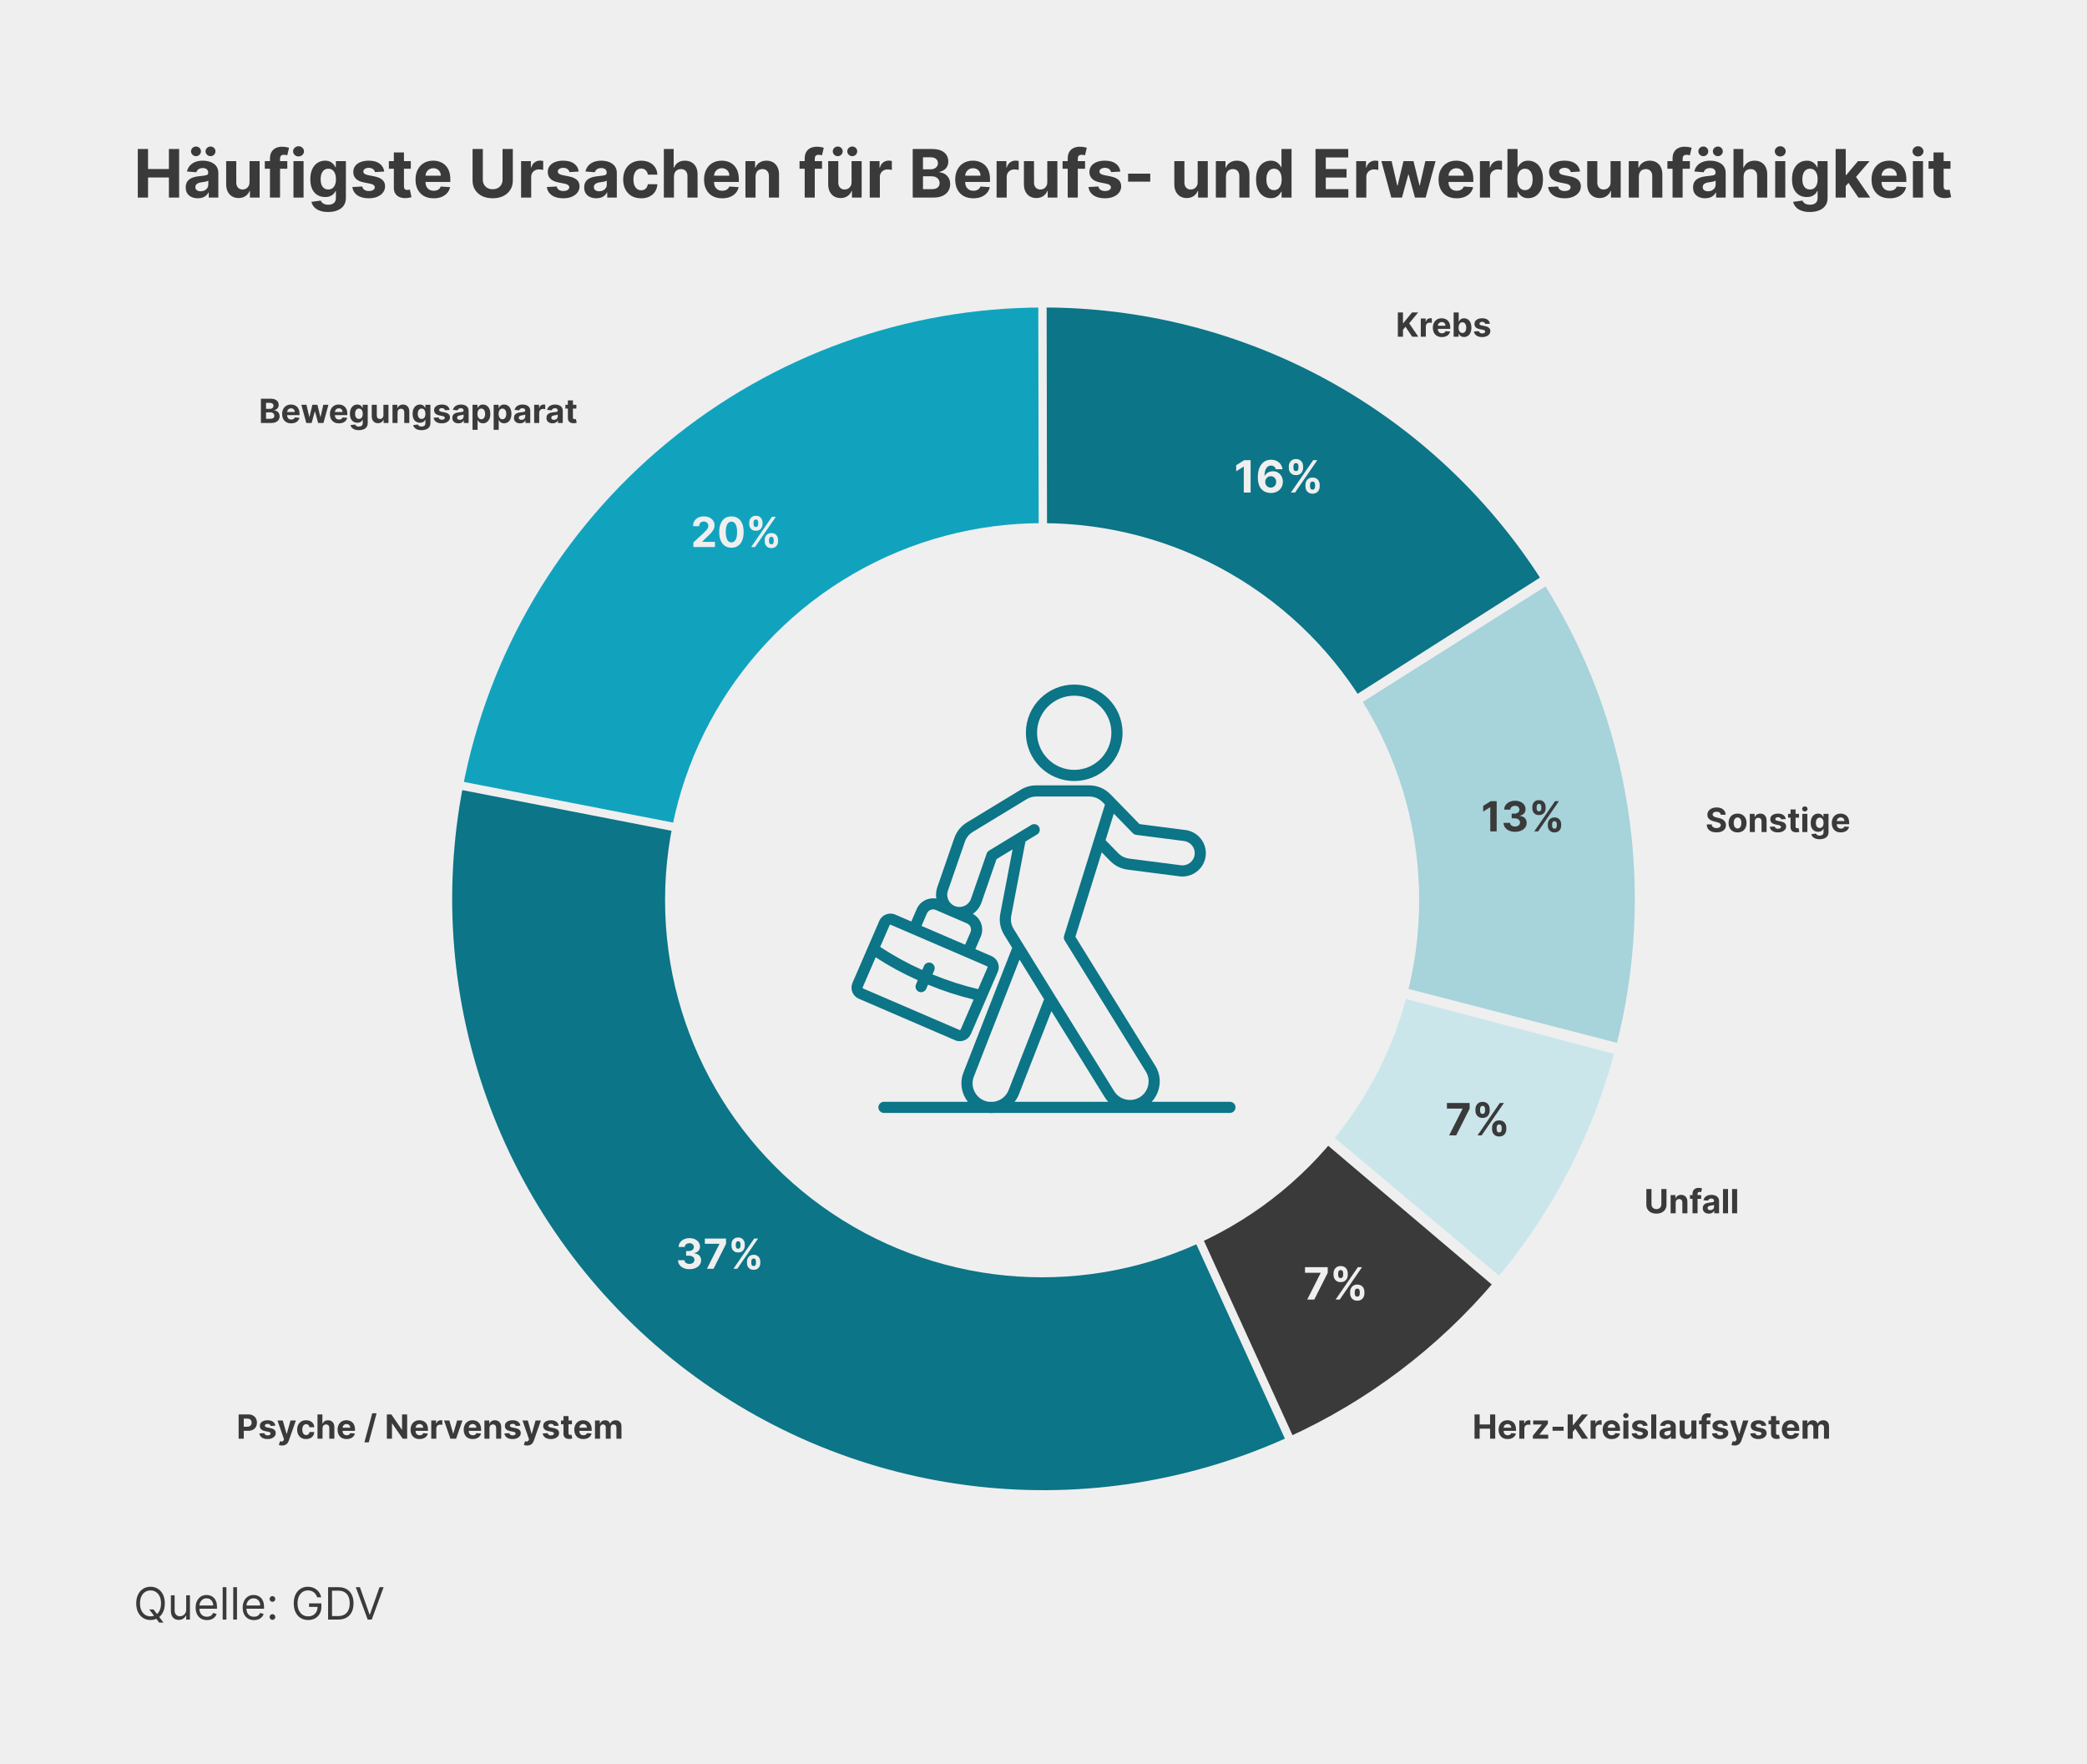 <?xml version="1.0" encoding="UTF-8"?>
<svg id="Ebene_1" xmlns="http://www.w3.org/2000/svg" version="1.1" viewBox="0 0 750 634">
  <!-- Generator: Adobe Illustrator 29.8.0, SVG Export Plug-In . SVG Version: 2.1.1 Build 160)  -->
  <defs>
    <style>
      .st0 {
        fill: #efefef;
      }

      .st1, .st2 {
        fill: #3a3a3a;
      }

      .st3, .st4 {
        fill: #0c7587;
      }

      .st5 {
        fill: #11a3be;
      }

      .st5, .st6, .st7, .st4, .st2 {
        stroke: #efefef;
        stroke-width: 3px;
      }

      .st6 {
        fill: #cae6eb;
      }

      .st7 {
        fill: #a7d3db;
      }
    </style>
  </defs>
  <rect class="st0" y="0" width="750" height="634"/>
  <path class="st1" d="M49.517,71v-17.454h3.69v7.202h7.491v-7.202h3.682v17.454h-3.682v-7.21h-7.491v7.21h-3.69ZM71.088,71.247c-.835,0-1.58-.145-2.233-.435-.653-.296-1.17-.73-1.551-1.304-.375-.579-.562-1.301-.562-2.165,0-.727.133-1.338.4-1.832.267-.494.631-.892,1.091-1.193.46-.301.983-.528,1.568-.682.591-.153,1.21-.261,1.858-.324.761-.079,1.375-.153,1.841-.222.466-.074.804-.182,1.014-.324.21-.142.315-.352.315-.631v-.051c0-.54-.17-.957-.511-1.253-.335-.296-.812-.443-1.432-.443-.653,0-1.173.145-1.56.435-.386.284-.642.642-.767,1.074l-3.358-.273c.171-.796.506-1.483,1.006-2.062.5-.585,1.145-1.034,1.935-1.347.796-.318,1.716-.477,2.761-.477.727,0,1.423.085,2.088.256.67.17,1.264.435,1.781.793.523.358.935.818,1.236,1.381.301.557.452,1.224.452,2.003v8.829h-3.443v-1.815h-.102c-.21.409-.492.77-.844,1.082-.352.307-.775.548-1.27.725-.494.17-1.065.256-1.713.256ZM72.128,68.741c.534,0,1.006-.105,1.415-.315.409-.216.73-.506.963-.869.233-.364.349-.776.349-1.236v-1.389c-.114.074-.27.142-.469.205-.193.057-.412.111-.656.162-.244.045-.489.088-.733.128-.244.034-.466.065-.665.094-.426.062-.798.162-1.117.298-.318.136-.565.321-.741.554-.176.227-.264.511-.264.852,0,.494.179.872.537,1.134.364.256.824.383,1.381.383ZM70.44,56.119c-.489,0-.909-.17-1.261-.511-.352-.347-.528-.756-.528-1.227,0-.483.176-.892.528-1.227s.773-.503,1.261-.503c.494,0,.912.168,1.253.503.347.335.52.744.52,1.227,0,.472-.173.881-.52,1.227-.341.341-.758.511-1.253.511ZM75.656,56.119c-.489,0-.909-.17-1.261-.511-.352-.347-.528-.756-.528-1.227,0-.483.176-.892.528-1.227.352-.335.773-.503,1.261-.503.494,0,.912.168,1.253.503.347.335.52.744.52,1.227,0,.472-.173.881-.52,1.227-.341.341-.759.511-1.253.511ZM89.672,65.426v-7.517h3.631v13.091h-3.486v-2.378h-.136c-.295.767-.787,1.383-1.474,1.849-.682.466-1.514.699-2.497.699-.875,0-1.645-.199-2.31-.597-.665-.398-1.185-.963-1.56-1.696-.369-.733-.557-1.611-.562-2.633v-8.335h3.631v7.688c.006.773.213,1.383.622,1.832.409.449.957.673,1.645.673.438,0,.847-.1,1.227-.298.381-.205.688-.506.92-.903.239-.398.355-.889.349-1.474ZM103.246,57.909v2.727h-8.079v-2.727h8.079ZM97.016,71v-14.037c0-.949.185-1.736.554-2.361.375-.625.886-1.094,1.534-1.406s1.384-.469,2.208-.469c.557,0,1.065.043,1.525.128.466.085.813.162,1.04.23l-.648,2.727c-.142-.046-.318-.088-.528-.128-.205-.04-.415-.06-.631-.06-.534,0-.906.125-1.116.375-.21.244-.316.588-.316,1.031v13.969h-3.622ZM105.464,71v-13.091h3.631v13.091h-3.631ZM107.288,56.222c-.539,0-1.002-.179-1.389-.537-.381-.364-.571-.798-.571-1.304,0-.5.19-.929.571-1.287.387-.364.85-.545,1.389-.545s1,.182,1.381.545c.386.358.58.787.58,1.287,0,.506-.194.94-.58,1.304-.381.358-.841.537-1.381.537ZM117.901,76.182c-1.176,0-2.184-.162-3.025-.486-.836-.318-1.5-.753-1.995-1.304-.494-.551-.815-1.17-.963-1.858l3.358-.452c.103.261.264.506.486.733.222.227.514.409.878.546.369.142.818.213,1.347.213.789,0,1.44-.193,1.951-.58.517-.381.776-1.02.776-1.918v-2.395h-.154c-.159.364-.397.707-.716,1.031-.318.324-.727.588-1.227.793-.5.204-1.096.307-1.79.307-.983,0-1.877-.227-2.684-.682-.801-.46-1.441-1.162-1.918-2.105-.471-.949-.707-2.148-.707-3.597,0-1.483.241-2.722.724-3.716.483-.994,1.125-1.739,1.926-2.233.807-.494,1.691-.741,2.651-.741.733,0,1.346.125,1.841.375.494.244.892.551,1.193.92.307.364.543.722.707,1.074h.137v-2.199h3.605v13.219c0,1.114-.273,2.046-.818,2.796-.546.75-1.301,1.312-2.267,1.688-.961.381-2.066.571-3.316.571ZM117.978,68.085c.585,0,1.08-.145,1.483-.435.409-.295.722-.716.937-1.261.222-.551.333-1.21.333-1.977s-.108-1.432-.324-1.994c-.216-.568-.528-1.008-.938-1.321-.409-.312-.906-.469-1.491-.469-.597,0-1.099.162-1.509.486-.409.318-.718.761-.929,1.33-.21.568-.315,1.224-.315,1.969,0,.756.105,1.409.315,1.96.216.545.526.969.929,1.27.41.296.912.443,1.509.443ZM138.083,61.642l-3.324.205c-.057-.284-.179-.54-.366-.767-.188-.233-.435-.418-.742-.554-.301-.142-.662-.213-1.082-.213-.563,0-1.037.119-1.423.358-.387.233-.58.545-.58.938,0,.312.125.577.375.793s.679.389,1.287.52l2.369.477c1.273.261,2.222.682,2.847,1.261.625.579.937,1.341.937,2.284,0,.858-.252,1.611-.758,2.258-.5.648-1.188,1.153-2.063,1.517-.869.358-1.872.537-3.008.537-1.733,0-3.114-.361-4.142-1.082-1.023-.727-1.622-1.716-1.798-2.966l3.571-.188c.107.528.369.932.784,1.21.414.273.946.409,1.593.409.637,0,1.148-.122,1.534-.367.393-.25.591-.571.597-.963-.006-.33-.145-.6-.418-.81-.272-.216-.693-.381-1.261-.494l-2.267-.452c-1.278-.256-2.23-.699-2.855-1.33-.619-.631-.929-1.435-.929-2.412,0-.841.227-1.565.682-2.173.46-.608,1.105-1.077,1.934-1.406.836-.33,1.813-.494,2.932-.494,1.654,0,2.955.349,3.904,1.048.954.699,1.511,1.651,1.67,2.855ZM147.631,57.909v2.727h-7.884v-2.727h7.884ZM141.537,54.773h3.631v12.205c0,.335.051.597.153.784.102.182.244.31.426.383.188.074.404.111.648.111.17,0,.341-.014.511-.043.171-.034.301-.06.392-.077l.571,2.702c-.181.057-.437.122-.767.196-.329.079-.73.128-1.201.145-.875.034-1.642-.082-2.302-.35-.653-.267-1.161-.682-1.525-1.244s-.543-1.273-.537-2.131v-12.682ZM155.821,71.256c-1.347,0-2.506-.273-3.477-.818-.966-.551-1.71-1.329-2.233-2.335-.523-1.011-.784-2.207-.784-3.588,0-1.347.261-2.528.784-3.545.523-1.017,1.258-1.81,2.207-2.378.955-.568,2.074-.852,3.358-.852.864,0,1.668.139,2.412.418.75.273,1.403.685,1.96,1.236.563.551,1,1.244,1.313,2.08.312.83.469,1.801.469,2.915v.997h-11.054v-2.25h7.636c0-.523-.114-.986-.341-1.389s-.543-.719-.946-.946c-.398-.233-.861-.349-1.389-.349-.551,0-1.04.128-1.466.384-.421.25-.75.588-.989,1.014-.238.42-.361.889-.366,1.406v2.139c0,.648.119,1.207.358,1.679.244.472.588.835,1.031,1.091.443.256.969.384,1.577.384.403,0,.772-.057,1.108-.171.335-.114.622-.284.86-.511.239-.227.421-.506.546-.835l3.358.222c-.171.807-.52,1.511-1.048,2.114-.523.597-1.199,1.062-2.029,1.398-.824.329-1.775.494-2.855.494ZM180.603,53.545h3.69v11.335c0,1.273-.304,2.386-.912,3.341-.602.954-1.446,1.699-2.531,2.233-1.085.529-2.349.793-3.792.793s-2.716-.264-3.802-.793c-1.085-.534-1.929-1.278-2.531-2.233-.602-.955-.903-2.068-.903-3.341v-11.335h3.69v11.02c0,.665.145,1.256.435,1.773.295.517.71.923,1.244,1.219.534.296,1.156.443,1.867.443.715,0,1.338-.148,1.866-.443.534-.295.946-.702,1.236-1.219.295-.517.443-1.108.443-1.773v-11.02ZM187.261,71v-13.091h3.52v2.284h.137c.238-.812.639-1.426,1.201-1.841.563-.42,1.211-.631,1.943-.631.182,0,.378.011.589.034.21.023.394.054.554.094v3.222c-.171-.051-.407-.097-.708-.136-.301-.04-.577-.06-.827-.06-.534,0-1.011.117-1.431.349-.415.227-.745.546-.989.955-.239.409-.358.881-.358,1.415v7.406h-3.631ZM207.974,61.642l-3.324.205c-.057-.284-.179-.54-.367-.767-.187-.233-.434-.418-.741-.554-.301-.142-.662-.213-1.082-.213-.563,0-1.037.119-1.424.358-.386.233-.579.545-.579.938,0,.312.125.577.375.793s.679.389,1.287.52l2.369.477c1.273.261,2.222.682,2.847,1.261.625.579.937,1.341.937,2.284,0,.858-.253,1.611-.759,2.258-.5.648-1.187,1.153-2.062,1.517-.869.358-1.872.537-3.009.537-1.732,0-3.113-.361-4.142-1.082-1.022-.727-1.622-1.716-1.798-2.966l3.571-.188c.108.528.369.932.784,1.21.415.273.946.409,1.594.409.636,0,1.148-.122,1.534-.367.392-.25.591-.571.597-.963-.006-.33-.145-.6-.418-.81-.273-.216-.693-.381-1.261-.494l-2.267-.452c-1.279-.256-2.23-.699-2.855-1.33-.62-.631-.929-1.435-.929-2.412,0-.841.227-1.565.681-2.173.461-.608,1.105-1.077,1.935-1.406.835-.33,1.813-.494,2.932-.494,1.653,0,2.954.349,3.903,1.048.955.699,1.512,1.651,1.671,2.855ZM214.291,71.247c-.835,0-1.579-.145-2.233-.435-.653-.296-1.17-.73-1.551-1.304-.375-.579-.562-1.301-.562-2.165,0-.727.133-1.338.4-1.832.267-.494.631-.892,1.091-1.193.46-.301.983-.528,1.568-.682.591-.153,1.21-.261,1.858-.324.762-.079,1.375-.153,1.841-.222.466-.074.804-.182,1.014-.324.211-.142.316-.352.316-.631v-.051c0-.54-.171-.957-.512-1.253-.335-.296-.812-.443-1.432-.443-.653,0-1.173.145-1.559.435-.387.284-.642.642-.767,1.074l-3.358-.273c.17-.796.506-1.483,1.006-2.062.5-.585,1.144-1.034,1.934-1.347.796-.318,1.716-.477,2.762-.477.727,0,1.423.085,2.088.256.67.17,1.264.435,1.781.793.523.358.935.818,1.236,1.381.301.557.451,1.224.451,2.003v8.829h-3.443v-1.815h-.102c-.21.409-.492.77-.844,1.082-.352.307-.775.548-1.27.725-.494.17-1.065.256-1.713.256ZM215.331,68.741c.534,0,1.006-.105,1.415-.315.409-.216.73-.506.963-.869.233-.364.349-.776.349-1.236v-1.389c-.113.074-.27.142-.469.205-.193.057-.411.111-.656.162-.244.045-.488.088-.733.128-.244.034-.466.065-.664.094-.427.062-.799.162-1.117.298-.318.136-.565.321-.741.554-.177.227-.265.511-.265.852,0,.494.179.872.537,1.134.364.256.824.383,1.381.383ZM230.395,71.256c-1.341,0-2.494-.284-3.46-.852-.961-.574-1.699-1.369-2.216-2.386-.512-1.017-.767-2.188-.767-3.511,0-1.341.258-2.517.775-3.528.523-1.017,1.264-1.81,2.225-2.378.96-.574,2.102-.861,3.426-.861,1.142,0,2.142.207,3,.622.858.415,1.537.997,2.037,1.747s.775,1.631.826,2.642h-3.426c-.096-.653-.352-1.179-.767-1.577-.409-.403-.946-.605-1.61-.605-.563,0-1.054.153-1.475.46-.415.301-.739.742-.972,1.321-.232.58-.349,1.281-.349,2.105,0,.835.114,1.546.341,2.131.233.585.56,1.031.98,1.338.421.307.912.46,1.475.46.414,0,.786-.085,1.116-.256.335-.17.611-.418.827-.741.221-.33.366-.724.434-1.185h3.426c-.056,1-.329,1.881-.818,2.642-.483.756-1.15,1.346-2.003,1.773-.852.426-1.86.639-3.025.639ZM242.197,63.432v7.568h-3.631v-17.454h3.528v6.673h.154c.295-.773.773-1.378,1.432-1.815.659-.443,1.485-.665,2.48-.665.909,0,1.702.199,2.378.597.681.392,1.21.957,1.585,1.696.381.733.568,1.611.562,2.634v8.335h-3.63v-7.688c.005-.807-.199-1.435-.614-1.883-.409-.449-.983-.673-1.722-.673-.494,0-.931.105-1.312.315-.375.21-.67.517-.886.921-.211.398-.319.878-.324,1.44ZM259.509,71.256c-1.347,0-2.506-.273-3.478-.818-.966-.551-1.71-1.329-2.233-2.335-.522-1.011-.784-2.207-.784-3.588,0-1.347.262-2.528.784-3.545.523-1.017,1.259-1.81,2.208-2.378.954-.568,2.074-.852,3.358-.852.863,0,1.667.139,2.412.418.75.273,1.403.685,1.96,1.236.562.551,1,1.244,1.312,2.08.313.83.469,1.801.469,2.915v.997h-11.054v-2.25h7.636c0-.523-.113-.986-.34-1.389-.228-.403-.543-.719-.947-.946-.397-.233-.86-.349-1.389-.349-.551,0-1.039.128-1.466.384-.42.25-.75.588-.988,1.014-.239.42-.361.889-.367,1.406v2.139c0,.648.12,1.207.358,1.679.245.472.588.835,1.031,1.091.444.256.969.384,1.577.384.404,0,.773-.057,1.108-.171s.622-.284.861-.511c.239-.227.42-.506.545-.835l3.358.222c-.17.807-.52,1.511-1.048,2.114-.523.597-1.199,1.062-2.028,1.398-.824.329-1.776.494-2.855.494ZM271.517,63.432v7.568h-3.631v-13.091h3.461v2.31h.153c.29-.761.776-1.364,1.457-1.807.682-.449,1.509-.673,2.481-.673.909,0,1.701.199,2.377.597.676.398,1.202.966,1.577,1.705.375.733.563,1.608.563,2.625v8.335h-3.631v-7.688c.006-.801-.199-1.426-.614-1.875-.415-.454-.986-.682-1.713-.682-.488,0-.92.105-1.295.315-.37.21-.659.517-.87.921-.204.398-.309.878-.315,1.44ZM295.411,57.909v2.727h-8.08v-2.727h8.08ZM289.18,71v-14.037c0-.949.185-1.736.554-2.361.375-.625.887-1.094,1.534-1.406.648-.312,1.384-.469,2.208-.469.557,0,1.065.043,1.525.128.466.085.813.162,1.04.23l-.648,2.727c-.142-.046-.318-.088-.528-.128-.204-.04-.415-.06-.631-.06-.534,0-.906.125-1.116.375-.21.244-.315.588-.315,1.031v13.969h-3.623ZM306.023,65.426v-7.517h3.631v13.091h-3.486v-2.378h-.136c-.295.767-.787,1.383-1.474,1.849-.682.466-1.515.699-2.498.699-.875,0-1.645-.199-2.309-.597-.665-.398-1.185-.963-1.56-1.696-.369-.733-.557-1.611-.562-2.633v-8.335h3.63v7.688c.006.773.213,1.383.622,1.832.409.449.958.673,1.645.673.438,0,.847-.1,1.228-.298.38-.205.687-.506.92-.903.239-.398.355-.889.349-1.474ZM301.063,56.119c-.488,0-.909-.17-1.261-.511-.352-.347-.529-.756-.529-1.227,0-.483.177-.892.529-1.227s.773-.503,1.261-.503c.495,0,.912.168,1.253.503.347.335.52.744.52,1.227,0,.472-.173.881-.52,1.227-.341.341-.758.511-1.253.511ZM306.279,56.119c-.489,0-.909-.17-1.261-.511-.353-.347-.529-.756-.529-1.227,0-.483.176-.892.529-1.227.352-.335.772-.503,1.261-.503.494,0,.912.168,1.253.503.347.335.52.744.52,1.227,0,.472-.173.881-.52,1.227-.341.341-.759.511-1.253.511ZM312.558,71v-13.091h3.52v2.284h.136c.239-.812.64-1.426,1.202-1.841.563-.42,1.21-.631,1.943-.631.182,0,.378.011.588.034.211.023.395.054.554.094v3.222c-.17-.051-.406-.097-.707-.136-.301-.04-.577-.06-.827-.06-.534,0-1.011.117-1.431.349-.415.227-.745.546-.989.955-.239.409-.358.881-.358,1.415v7.406h-3.631ZM328.001,71v-17.454h6.989c1.284,0,2.355.19,3.213.571s1.503.909,1.935,1.585c.432.671.648,1.443.648,2.318,0,.682-.137,1.281-.41,1.798-.272.511-.647.932-1.125,1.261-.471.324-1.011.554-1.619.69v.17c.665.028,1.287.216,1.867.562.585.347,1.059.832,1.423,1.457.364.619.545,1.358.545,2.216,0,.926-.23,1.753-.69,2.48-.455.722-1.128,1.293-2.02,1.713-.892.421-1.991.631-3.298.631h-7.458ZM331.692,67.983h3.008c1.029,0,1.779-.196,2.25-.588.472-.398.708-.926.708-1.585,0-.483-.117-.909-.35-1.279-.233-.369-.565-.659-.997-.869-.426-.21-.935-.315-1.525-.315h-3.094v4.636ZM331.692,60.849h2.736c.505,0,.954-.088,1.346-.264.398-.182.71-.438.938-.767.233-.33.349-.724.349-1.185,0-.631-.224-1.139-.673-1.525-.443-.386-1.074-.58-1.892-.58h-2.804v4.321ZM349.766,71.256c-1.346,0-2.505-.273-3.477-.818-.966-.551-1.71-1.329-2.233-2.335-.523-1.011-.784-2.207-.784-3.588,0-1.347.261-2.528.784-3.545.523-1.017,1.259-1.81,2.207-2.378.955-.568,2.074-.852,3.358-.852.864,0,1.668.139,2.412.418.75.273,1.404.685,1.961,1.236.562.551,1,1.244,1.312,2.08.313.83.469,1.801.469,2.915v.997h-11.054v-2.25h7.636c0-.523-.113-.986-.341-1.389-.227-.403-.542-.719-.946-.946-.397-.233-.86-.349-1.389-.349-.551,0-1.04.128-1.466.384-.42.25-.75.588-.988,1.014-.239.42-.361.889-.367,1.406v2.139c0,.648.119,1.207.358,1.679.244.472.588.835,1.031,1.091.443.256.969.384,1.577.384.403,0,.773-.057,1.108-.171.335-.114.622-.284.861-.511.238-.227.42-.506.545-.835l3.358.222c-.17.807-.52,1.511-1.048,2.114-.523.597-1.199,1.062-2.029,1.398-.823.329-1.775.494-2.855.494ZM358.144,71v-13.091h3.52v2.284h.136c.239-.812.64-1.426,1.202-1.841.563-.42,1.21-.631,1.943-.631.182,0,.378.011.588.034.211.023.395.054.554.094v3.222c-.17-.051-.406-.097-.707-.136-.301-.04-.577-.06-.827-.06-.534,0-1.011.117-1.432.349-.414.227-.744.546-.988.955-.239.409-.358.881-.358,1.415v7.406h-3.631ZM376.359,65.426v-7.517h3.631v13.091h-3.486v-2.378h-.136c-.296.767-.787,1.383-1.475,1.849-.681.466-1.514.699-2.497.699-.875,0-1.645-.199-2.309-.597-.665-.398-1.185-.963-1.56-1.696-.369-.733-.557-1.611-.563-2.633v-8.335h3.631v7.688c.006.773.213,1.383.622,1.832.409.449.958.673,1.645.673.438,0,.847-.1,1.227-.298.381-.205.688-.506.921-.903.239-.398.355-.889.349-1.474ZM389.934,57.909v2.727h-8.08v-2.727h8.08ZM383.704,71v-14.037c0-.949.184-1.736.554-2.361.375-.625.886-1.094,1.534-1.406.648-.312,1.383-.469,2.207-.469.557,0,1.066.043,1.526.128.466.085.812.162,1.04.23l-.648,2.727c-.142-.046-.318-.088-.529-.128-.204-.04-.414-.06-.63-.06-.534,0-.906.125-1.117.375-.21.244-.315.588-.315,1.031v13.969h-3.622ZM402.622,61.642l-3.324.205c-.057-.284-.179-.54-.366-.767-.188-.233-.435-.418-.742-.554-.301-.142-.662-.213-1.082-.213-.563,0-1.037.119-1.423.358-.387.233-.58.545-.58.938,0,.312.125.577.375.793s.679.389,1.287.52l2.369.477c1.273.261,2.222.682,2.847,1.261.625.579.937,1.341.937,2.284,0,.858-.252,1.611-.758,2.258-.5.648-1.188,1.153-2.063,1.517-.869.358-1.872.537-3.008.537-1.733,0-3.114-.361-4.142-1.082-1.023-.727-1.622-1.716-1.798-2.966l3.571-.188c.108.528.369.932.784,1.21.414.273.946.409,1.593.409.637,0,1.148-.122,1.535-.367.392-.25.59-.571.596-.963-.006-.33-.145-.6-.418-.81-.272-.216-.693-.381-1.261-.494l-2.267-.452c-1.278-.256-2.23-.699-2.855-1.33-.619-.631-.929-1.435-.929-2.412,0-.841.227-1.565.682-2.173.46-.608,1.105-1.077,1.934-1.406.836-.33,1.813-.494,2.932-.494,1.654,0,2.955.349,3.904,1.048.954.699,1.511,1.651,1.67,2.855ZM413.363,62.392v2.881h-7.96v-2.881h7.96ZM430.406,65.426v-7.517h3.631v13.091h-3.486v-2.378h-.136c-.296.767-.787,1.383-1.475,1.849-.681.466-1.514.699-2.497.699-.875,0-1.645-.199-2.309-.597-.665-.398-1.185-.963-1.56-1.696-.369-.733-.557-1.611-.563-2.633v-8.335h3.631v7.688c.006.773.213,1.383.622,1.832.409.449.958.673,1.645.673.438,0,.847-.1,1.227-.298.381-.205.688-.506.921-.903.238-.398.355-.889.349-1.474ZM440.572,63.432v7.568h-3.631v-13.091h3.46v2.31h.154c.289-.761.775-1.364,1.457-1.807.682-.449,1.509-.673,2.48-.673.909,0,1.702.199,2.378.597.676.398,1.202.966,1.577,1.705.375.733.562,1.608.562,2.625v8.335h-3.63v-7.688c.005-.801-.199-1.426-.614-1.875-.415-.454-.986-.682-1.713-.682-.489,0-.921.105-1.296.315-.369.21-.659.517-.869.921-.204.398-.31.878-.315,1.44ZM456.695,71.213c-.995,0-1.895-.256-2.702-.767-.801-.517-1.438-1.275-1.909-2.275-.466-1.006-.699-2.239-.699-3.699,0-1.5.241-2.747.724-3.742.483-1,1.125-1.747,1.927-2.241.806-.5,1.69-.75,2.65-.75.733,0,1.344.125,1.832.375.495.244.893.551,1.194.92.306.364.539.722.699,1.074h.11v-6.562h3.622v17.454h-3.579v-2.097h-.153c-.171.364-.412.724-.725,1.082-.307.352-.707.645-1.202.878-.488.233-1.085.349-1.789.349ZM457.845,68.324c.585,0,1.08-.159,1.483-.477.409-.324.722-.776.938-1.355.221-.58.332-1.258.332-2.037s-.108-1.454-.324-2.028c-.216-.574-.528-1.017-.937-1.33s-.907-.469-1.492-.469c-.596,0-1.099.162-1.508.486-.409.324-.719.773-.929,1.347-.211.574-.316,1.239-.316,1.994,0,.761.105,1.435.316,2.02.216.58.525,1.034.929,1.364.409.324.912.486,1.508.486ZM472.751,71v-17.454h11.762v3.043h-8.071v4.159h7.466v3.043h-7.466v4.168h8.105v3.043h-11.796ZM487.379,71v-13.091h3.519v2.284h.137c.238-.812.639-1.426,1.202-1.841.562-.42,1.21-.631,1.943-.631.182,0,.378.011.588.034.21.023.395.054.554.094v3.222c-.171-.051-.407-.097-.708-.136-.301-.04-.576-.06-.826-.06-.534,0-1.012.117-1.432.349-.415.227-.744.546-.989.955-.238.409-.358.881-.358,1.415v7.406h-3.63ZM499.992,71l-3.562-13.091h3.673l2.028,8.795h.12l2.113-8.795h3.605l2.148,8.744h.111l1.994-8.744h3.665l-3.554,13.091h-3.844l-2.25-8.233h-.162l-2.25,8.233h-3.835ZM523.462,71.256c-1.347,0-2.506-.273-3.478-.818-.966-.551-1.71-1.329-2.233-2.335-.522-1.011-.784-2.207-.784-3.588,0-1.347.262-2.528.784-3.545.523-1.017,1.259-1.81,2.208-2.378.954-.568,2.074-.852,3.358-.852.863,0,1.667.139,2.412.418.75.273,1.403.685,1.96,1.236.562.551,1,1.244,1.312,2.08.313.83.469,1.801.469,2.915v.997h-11.054v-2.25h7.637c0-.523-.114-.986-.341-1.389-.228-.403-.543-.719-.946-.946-.398-.233-.861-.349-1.39-.349-.551,0-1.039.128-1.465.384-.421.25-.75.588-.989,1.014-.239.42-.361.889-.367,1.406v2.139c0,.648.12,1.207.358,1.679.245.472.588.835,1.032,1.091.443.256.968.384,1.576.384.404,0,.773-.057,1.108-.171.335-.114.622-.284.861-.511.239-.227.421-.506.546-.835l3.357.222c-.17.807-.519,1.511-1.048,2.114-.523.597-1.199,1.062-2.028,1.398-.824.329-1.776.494-2.855.494ZM531.839,71v-13.091h3.52v2.284h.137c.238-.812.639-1.426,1.201-1.841.563-.42,1.211-.631,1.944-.631.181,0,.377.011.588.034.21.023.395.054.554.094v3.222c-.171-.051-.407-.097-.708-.136-.301-.04-.576-.06-.826-.06-.535,0-1.012.117-1.432.349-.415.227-.745.546-.989.955-.239.409-.358.881-.358,1.415v7.406h-3.631ZM541.728,71v-17.454h3.631v6.562h.11c.16-.352.39-.71.691-1.074.307-.369.704-.676,1.193-.92.494-.25,1.108-.375,1.841-.375.954,0,1.835.25,2.642.75.807.494,1.452,1.241,1.935,2.241.483.994.724,2.242.724,3.742,0,1.46-.236,2.693-.707,3.699-.466,1-1.103,1.758-1.909,2.275-.802.511-1.699.767-2.694.767-.704,0-1.304-.116-1.798-.349-.489-.233-.889-.526-1.202-.878-.312-.358-.551-.719-.716-1.082h-.161v2.097h-3.58ZM545.282,64.454c0,.779.108,1.457.324,2.037.216.579.528,1.031.937,1.355.409.318.907.477,1.492.477.591,0,1.091-.162,1.5-.486.409-.33.719-.784.929-1.364.216-.585.324-1.259.324-2.02,0-.756-.105-1.42-.316-1.994-.21-.574-.52-1.023-.929-1.347-.409-.324-.912-.486-1.508-.486-.591,0-1.091.156-1.5.469-.404.312-.713.756-.929,1.33-.216.574-.324,1.25-.324,2.028ZM567.81,61.642l-3.324.205c-.057-.284-.179-.54-.367-.767-.187-.233-.434-.418-.741-.554-.301-.142-.662-.213-1.083-.213-.562,0-1.036.119-1.423.358-.386.233-.579.545-.579.938,0,.312.125.577.375.793s.679.389,1.287.52l2.369.477c1.273.261,2.221.682,2.846,1.261.625.579.938,1.341.938,2.284,0,.858-.253,1.611-.759,2.258-.5.648-1.187,1.153-2.062,1.517-.869.358-1.872.537-3.009.537-1.733,0-3.113-.361-4.142-1.082-1.022-.727-1.622-1.716-1.798-2.966l3.571-.188c.108.528.369.932.784,1.21.415.273.946.409,1.594.409.636,0,1.148-.122,1.534-.367.392-.25.591-.571.597-.963-.006-.33-.145-.6-.418-.81-.273-.216-.693-.381-1.261-.494l-2.267-.452c-1.279-.256-2.231-.699-2.856-1.33-.619-.631-.928-1.435-.928-2.412,0-.841.227-1.565.681-2.173.461-.608,1.105-1.077,1.935-1.406.835-.33,1.812-.494,2.932-.494,1.653,0,2.954.349,3.903,1.048.955.699,1.512,1.651,1.671,2.855ZM578.789,65.426v-7.517h3.631v13.091h-3.486v-2.378h-.136c-.296.767-.787,1.383-1.475,1.849-.682.466-1.514.699-2.497.699-.875,0-1.645-.199-2.31-.597-.664-.398-1.184-.963-1.559-1.696-.37-.733-.557-1.611-.563-2.633v-8.335h3.631v7.688c.006.773.213,1.383.622,1.832.409.449.957.673,1.645.673.437,0,.846-.1,1.227-.298.381-.205.688-.506.921-.903.238-.398.355-.889.349-1.474ZM588.955,63.432v7.568h-3.631v-13.091h3.46v2.31h.154c.289-.761.775-1.364,1.457-1.807.682-.449,1.508-.673,2.48-.673.909,0,1.702.199,2.378.597.676.398,1.202.966,1.577,1.705.375.733.562,1.608.562,2.625v8.335h-3.631v-7.688c.006-.801-.198-1.426-.613-1.875-.415-.454-.986-.682-1.713-.682-.489,0-.921.105-1.296.315-.369.21-.659.517-.869.921-.205.398-.31.878-.315,1.44ZM607.293,57.909v2.727h-8.079v-2.727h8.079ZM601.063,71v-14.037c0-.949.185-1.736.554-2.361.375-.625.887-1.094,1.534-1.406.648-.312,1.384-.469,2.208-.469.556,0,1.065.043,1.525.128.466.085.813.162,1.04.23l-.648,2.727c-.142-.046-.318-.088-.528-.128-.205-.04-.415-.06-.631-.06-.534,0-.906.125-1.116.375-.211.244-.316.588-.316,1.031v13.969h-3.622ZM612.776,71.247c-.836,0-1.58-.145-2.233-.435-.654-.296-1.171-.73-1.552-1.304-.375-.579-.562-1.301-.562-2.165,0-.727.134-1.338.401-1.832.267-.494.63-.892,1.09-1.193.461-.301.983-.528,1.569-.682.591-.153,1.21-.261,1.858-.324.761-.079,1.375-.153,1.841-.222.465-.074.803-.182,1.014-.324.21-.142.315-.352.315-.631v-.051c0-.54-.17-.957-.511-1.253-.336-.296-.813-.443-1.432-.443-.654,0-1.173.145-1.56.435-.386.284-.642.642-.767,1.074l-3.358-.273c.171-.796.506-1.483,1.006-2.062.5-.585,1.145-1.034,1.935-1.347.795-.318,1.715-.477,2.761-.477.727,0,1.423.085,2.088.256.67.17,1.264.435,1.781.793.523.358.935.818,1.236,1.381.301.557.452,1.224.452,2.003v8.829h-3.443v-1.815h-.103c-.21.409-.491.77-.843,1.082-.353.307-.776.548-1.27.725-.495.17-1.066.256-1.713.256ZM613.815,68.741c.534,0,1.006-.105,1.415-.315.409-.216.73-.506.963-.869.233-.364.35-.776.35-1.236v-1.389c-.114.074-.27.142-.469.205-.193.057-.412.111-.656.162-.245.045-.489.088-.733.128-.245.034-.466.065-.665.094-.426.062-.798.162-1.117.298-.318.136-.565.321-.741.554-.176.227-.264.511-.264.852,0,.494.179.872.537,1.134.363.256.824.383,1.38.383ZM612.128,56.119c-.489,0-.909-.17-1.262-.511-.352-.347-.528-.756-.528-1.227,0-.483.176-.892.528-1.227.353-.335.773-.503,1.262-.503.494,0,.912.168,1.253.503.346.335.52.744.52,1.227,0,.472-.174.881-.52,1.227-.341.341-.759.511-1.253.511ZM617.344,56.119c-.489,0-.909-.17-1.262-.511-.352-.347-.528-.756-.528-1.227,0-.483.176-.892.528-1.227.353-.335.773-.503,1.262-.503.494,0,.912.168,1.253.503.346.335.519.744.519,1.227,0,.472-.173.881-.519,1.227-.341.341-.759.511-1.253.511ZM626.595,63.432v7.568h-3.631v-17.454h3.529v6.673h.153c.296-.773.773-1.378,1.432-1.815.659-.443,1.486-.665,2.48-.665.909,0,1.702.199,2.378.597.682.392,1.21.957,1.585,1.696.381.733.568,1.611.563,2.634v8.335h-3.631v-7.688c.006-.807-.199-1.435-.614-1.883-.409-.449-.982-.673-1.721-.673-.494,0-.932.105-1.313.315-.375.21-.67.517-.886.921-.21.398-.318.878-.324,1.44ZM637.941,71v-13.091h3.631v13.091h-3.631ZM639.765,56.222c-.54,0-1.003-.179-1.389-.537-.381-.364-.571-.798-.571-1.304,0-.5.19-.929.571-1.287.386-.364.849-.545,1.389-.545s1,.182,1.381.545c.386.358.579.787.579,1.287,0,.506-.193.94-.579,1.304-.381.358-.841.537-1.381.537ZM650.378,76.182c-1.176,0-2.185-.162-3.026-.486-.835-.318-1.5-.753-1.994-1.304-.494-.551-.815-1.17-.963-1.858l3.358-.452c.102.261.264.506.486.733.221.227.514.409.877.546.37.142.819.213,1.347.213.79,0,1.44-.193,1.952-.58.517-.381.775-1.02.775-1.918v-2.395h-.153c-.159.364-.398.707-.716,1.031-.318.324-.727.588-1.227.793-.5.204-1.097.307-1.79.307-.983,0-1.878-.227-2.685-.682-.801-.46-1.44-1.162-1.917-2.105-.472-.949-.708-2.148-.708-3.597,0-1.483.242-2.722.725-3.716.483-.994,1.125-1.739,1.926-2.233.807-.494,1.69-.741,2.65-.741.733,0,1.347.125,1.841.375.495.244.892.551,1.194.92.306.364.542.722.707,1.074h.136v-2.199h3.605v13.219c0,1.114-.272,2.046-.818,2.796-.545.75-1.301,1.312-2.267,1.688-.96.381-2.065.571-3.315.571ZM650.455,68.085c.585,0,1.079-.145,1.483-.435.409-.295.721-.716.937-1.261.222-.551.332-1.21.332-1.977s-.108-1.432-.323-1.994c-.216-.568-.529-1.008-.938-1.321s-.906-.469-1.491-.469c-.597,0-1.1.162-1.509.486-.409.318-.719.761-.929,1.33-.21.568-.315,1.224-.315,1.969,0,.756.105,1.409.315,1.96.216.545.526.969.929,1.27.409.296.912.443,1.509.443ZM662.957,67.233l.009-4.355h.528l4.194-4.969h4.167l-5.633,6.58h-.861l-2.404,2.744ZM659.668,71v-17.454h3.63v17.454h-3.63ZM667.849,71l-3.852-5.702,2.421-2.565,5.684,8.267h-4.253ZM679.063,71.256c-1.346,0-2.505-.273-3.477-.818-.966-.551-1.71-1.329-2.233-2.335-.523-1.011-.784-2.207-.784-3.588,0-1.347.261-2.528.784-3.545.523-1.017,1.259-1.81,2.207-2.378.955-.568,2.074-.852,3.358-.852.864,0,1.668.139,2.412.418.75.273,1.404.685,1.96,1.236.563.551,1,1.244,1.313,2.08.312.83.469,1.801.469,2.915v.997h-11.054v-2.25h7.636c0-.523-.114-.986-.341-1.389s-.542-.719-.946-.946c-.398-.233-.861-.349-1.389-.349-.551,0-1.04.128-1.466.384-.42.25-.75.588-.989,1.014-.238.42-.36.889-.366,1.406v2.139c0,.648.119,1.207.358,1.679.244.472.588.835,1.031,1.091.443.256.969.384,1.577.384.403,0,.773-.057,1.108-.171.335-.114.622-.284.861-.511.238-.227.42-.506.545-.835l3.358.222c-.17.807-.52,1.511-1.048,2.114-.523.597-1.199,1.062-2.029,1.398-.824.329-1.775.494-2.855.494ZM687.441,71v-13.091h3.631v13.091h-3.631ZM689.265,56.222c-.54,0-1.003-.179-1.389-.537-.381-.364-.571-.798-.571-1.304,0-.5.19-.929.571-1.287.386-.364.849-.545,1.389-.545s1,.182,1.381.545c.386.358.579.787.579,1.287,0,.506-.193.94-.579,1.304-.381.358-.841.537-1.381.537ZM700.943,57.909v2.727h-7.883v-2.727h7.883ZM694.849,54.773h3.631v12.205c0,.335.051.597.154.784.102.182.244.31.426.383.187.074.403.111.647.111.171,0,.341-.014.512-.043.17-.034.301-.06.392-.077l.571,2.702c-.182.057-.438.122-.767.196-.33.079-.73.128-1.202.145-.875.034-1.642-.082-2.301-.35-.653-.267-1.162-.682-1.526-1.244-.363-.562-.542-1.273-.537-2.131v-12.682Z"/>
  <path class="st5" d="M375,109c-49.799,0-98.038,17.367-136.409,49.11-38.37,31.743-64.469,75.874-73.8,124.79l210.209,40.1V109Z"/>
  <path class="st4" d="M555.486,208.018c-19.368-30.401-46.101-55.417-77.718-72.727-31.618-17.31-67.096-26.354-103.142-26.291l.374,214,180.486-114.982Z"/>
  <path class="st4" d="M164.932,282.167c-7.531,38.741-4.201,78.81,9.62,115.777,13.822,36.967,37.597,69.392,68.696,93.69,31.1,24.298,68.314,39.523,107.527,43.99,39.212,4.468,78.897-1.995,114.665-18.674l-90.44-193.95-210.068-40.833Z"/>
  <path class="st0" d="M449.435,165.364v11.636h-2.46v-9.301h-.068l-2.665,1.67v-2.181l2.881-1.824h2.312ZM456.667,177.159c-.599-.004-1.176-.104-1.733-.301-.553-.197-1.049-.517-1.489-.96-.439-.443-.788-1.031-1.045-1.762-.254-.731-.381-1.628-.381-2.693.004-.977.116-1.85.335-2.619.224-.773.542-1.428.955-1.966.417-.538.915-.947,1.494-1.227.58-.284,1.229-.426,1.949-.426.777,0,1.462.151,2.057.454.595.299,1.072.707,1.432,1.222.363.515.583,1.092.659,1.733h-2.426c-.095-.406-.294-.724-.597-.955-.303-.231-.678-.347-1.125-.347-.757,0-1.333.33-1.727.989-.39.659-.589,1.555-.597,2.688h.08c.174-.345.409-.639.704-.881.3-.246.639-.434,1.017-.563.383-.132.786-.198,1.211-.198.689,0,1.303.162,1.841.488.537.322.962.765,1.272,1.33.311.564.466,1.21.466,1.937,0,.788-.184,1.489-.551,2.103-.364.613-.873,1.094-1.528,1.443-.652.344-1.409.515-2.273.511ZM456.656,175.227c.378,0,.717-.091,1.017-.272.299-.182.534-.428.704-.739.171-.311.256-.659.256-1.046s-.085-.733-.256-1.039c-.167-.307-.398-.551-.693-.733-.296-.182-.633-.273-1.011-.273-.285,0-.548.053-.79.159-.239.106-.449.254-.631.443-.178.19-.318.409-.42.659-.103.247-.154.51-.154.79,0,.375.085.718.256,1.029.174.31.409.558.704.744.3.185.639.278,1.018.278ZM469.133,174.818v-.613c0-.466.098-.894.295-1.285.201-.393.491-.708.87-.943.382-.238.848-.358,1.397-.358.557,0,1.025.118,1.404.353.382.234.67.549.863.943.197.39.296.82.296,1.29v.613c0,.466-.099.896-.296,1.29-.197.39-.486.703-.869.937-.383.239-.848.358-1.398.358-.557,0-1.024-.119-1.403-.358-.379-.234-.667-.547-.864-.937-.197-.394-.295-.824-.295-1.29ZM470.786,174.205v.613c0,.269.065.523.193.762.133.238.372.358.716.358s.58-.118.705-.353c.129-.235.193-.49.193-.767v-.613c0-.277-.061-.535-.182-.773-.121-.239-.36-.358-.716-.358-.341,0-.577.119-.71.358-.132.238-.199.496-.199.773ZM463.161,168.159v-.614c0-.469.101-.899.301-1.289.201-.394.491-.709.87-.944.382-.234.844-.352,1.386-.352.561,0,1.03.118,1.409.352.379.235.667.55.864.944.197.39.295.82.295,1.289v.614c0,.47-.1.9-.301,1.29-.197.39-.487.703-.869.937-.379.231-.845.347-1.398.347s-1.021-.117-1.403-.352c-.379-.239-.667-.551-.864-.938-.193-.39-.29-.818-.29-1.284ZM464.826,167.545v.614c0,.277.064.532.193.767.133.235.366.352.699.352.349,0,.585-.117.71-.352.129-.235.193-.49.193-.767v-.614c0-.276-.06-.534-.181-.772-.122-.239-.362-.358-.722-.358-.337,0-.57.121-.699.363-.129.243-.193.499-.193.767ZM463.911,177l8-11.636h1.489l-8,11.636h-1.489Z"/>
  <path class="st7" d="M582.184,376.581c7.319-28.303,8.762-57.806,4.239-86.689-4.523-28.883-14.915-56.532-30.537-81.243l-180.886,114.351,207.184,53.581Z"/>
  <path class="st6" d="M538.933,460.557c20.249-24.132,34.92-52.436,42.967-82.892l-206.9-54.665,163.933,137.557Z"/>
  <path class="st2" d="M463.744,517.732c28.665-13.064,54.092-32.294,74.467-56.319l-163.211-138.413,88.744,194.732Z"/>
  <circle class="st0" cx="374.5" cy="323.5" r="135.5"/>
  <path class="st3" d="M386.04,280.663c9.575,0,17.368-7.77,17.368-17.331s-7.793-17.332-17.368-17.332-17.368,7.771-17.368,17.332,7.787,17.331,17.368,17.331ZM386.04,249.998c7.363,0,13.356,5.98,13.356,13.328s-5.993,13.327-13.356,13.327-13.356-5.98-13.356-13.327c-.006-7.348,5.987-13.328,13.356-13.328ZM441.996,395.939h-28.14c1.274-1.348,2.18-3.016,2.624-4.877.656-2.785.199-5.653-1.305-8.072l-28.706-46.361,9.459-30.351,2.926,3.002c1.8,1.848,3.929,2.914,6.488,3.241l18.519,2.387c4.598.597,8.822-2.657,9.414-7.245.598-4.588-2.662-8.803-7.26-9.394l-16.519-2.13-8.693-8.926c-.02-.019-.039-.038-.058-.057l-1.563-1.604c-2.154-2.214-4.816-3.331-7.903-3.331h-18.789c-2.109,0-3.935.507-5.735,1.605l-19.17,11.652c-2.276,1.386-3.813,3.279-4.681,5.801l-6.064,17.517c-.463,1.341-.578,2.746-.347,4.113-2.881-.526-5.852.963-7.06,3.76l-1.936,4.479-5.794-2.496c-2.192-.943-4.751.064-5.703,2.259l-4.025,9.298c-.007.006-.007.013-.007.019l-5.614,12.974c-.945,2.195.065,4.742,2.264,5.692l34.602,14.912c.553.237,1.131.353,1.71.353.54,0,1.087-.103,1.608-.308,1.08-.43,1.923-1.245,2.385-2.304l9.646-22.29c.456-1.059.476-2.233.045-3.311-.431-1.078-1.248-1.919-2.309-2.381l-5.793-2.496,1.935-4.479c.682-1.566.701-3.311.071-4.909-.566-1.418-1.588-2.56-2.913-3.272,1.408-.982,2.527-2.393,3.125-4.126l5.389-15.547,5.781-3.517-4.405,23.011c-.534,2.791-.045,5.428,1.453,7.847l2.797,4.524-17.516,44.833c-1.036,2.65-.971,5.55.186,8.175.373.84.842,1.623,1.395,2.329h-30.132c-1.106,0-2.007.892-2.007,2.002,0,1.104.894,2.002,2.007,2.002h37.372c.38.039.759.058,1.138.058.386,0,.765-.019,1.151-.064h84.655c1.106,0,2.006-.892,2.006-2.002,0-1.104-.9-1.996-2.006-1.996h.002ZM400.263,292.387l6.848,7.026c.135.141.289.263.463.36,0,0,.006,0,.006.006h.026s.006,0,.006.006c.226.122.47.199.714.225l17.194,2.22c2.405.308,4.109,2.515,3.8,4.915-.308,2.4-2.52,4.101-4.925,3.793l-18.519-2.387c-1.653-.212-2.965-.867-4.128-2.067l-4.444-4.562,2.959-9.535ZM345.232,369.952c-.045.102-.122.147-.18.173-.058.026-.148.045-.251,0l-34.602-14.906c-.16-.07-.244-.269-.173-.43l4.662-10.78c4.642,3.042,9.716,5.801,15.136,8.239l-.655,1.508c-.438,1.014.032,2.188,1.048,2.631.257.109.527.167.791.167.778,0,1.511-.449,1.839-1.206l.656-1.508c5.491,2.265,10.989,4.055,16.39,5.345l-4.661,10.767ZM354.884,347.41c.026.057.045.147,0,.25l-3.363,7.777c-5.395-1.245-10.899-3.016-16.417-5.281l.637-1.469c.437-1.014-.032-2.188-1.048-2.631-1.016-.437-2.193.032-2.637,1.046l-.636,1.469c-5.434-2.451-10.501-5.236-15.105-8.303l3.363-7.777c.052-.122.18-.199.309-.199.045,0,.084.006.122.026l7.626,3.285,26.969,11.62c.109.052.154.129.18.187ZM331.17,332.728l1.935-4.479c.527-1.219,1.955-1.783,3.177-1.257l4.777,2.059c.251.122.508.238.778.334l5.665,2.445c.586.25,1.042.725,1.287,1.328.237.603.231,1.258-.02,1.842l-1.935,4.479-15.664-6.751ZM363.431,328.968l5.086-26.572,4.186-2.541c.945-.577,1.248-1.803.669-2.746-.579-.943-1.807-1.245-2.752-.667l-4.932,2.996c-.007.007-.02.013-.026.013l-10.237,6.224c-.122.071-.238.161-.347.263-.052.045-.097.097-.142.154v.007s0,.006-.006.006l-.007.007c-.07.089-.141.186-.199.288v.013c-.064.109-.109.225-.154.34l-5.62,16.222c-.785,2.271-3.273,3.484-5.55,2.727l-.649-.283c-.823-.43-1.485-1.11-1.903-1.963-.515-1.059-.592-2.246-.206-3.35l6.064-17.517c.559-1.623,1.511-2.798,2.977-3.69l19.169-11.652c1.164-.706,2.289-1.021,3.653-1.021h18.795c1.993,0,3.64.693,5.029,2.118l.765.783-14.706,47.175c-.007.02-.013.039-.019.058v.007c-.078.269-.09.539-.058.802.032.25.115.5.25.731.013.019.026.045.039.064l29.181,47.118c.939,1.508,1.222,3.305.81,5.05-.411,1.745-1.472,3.221-2.99,4.152-1.511.936-3.311,1.219-5.06.808-1.749-.411-3.228-1.469-4.161-2.984l-21.231-34.252c-.007-.013-.02-.032-.026-.045l-11.433-18.467c-.007-.013-.013-.026-.019-.038l-3.312-5.352c-.971-1.553-1.273-3.183-.926-4.986h-.002ZM398.276,395.939h-33.662c.65-.821,1.183-1.739,1.576-2.74l11.651-29.844,19.117,30.871c.386.616.83,1.193,1.318,1.713ZM353.779,395.541c-1.659-.648-2.97-1.905-3.691-3.548-.72-1.643-.765-3.459-.115-5.114l16.416-42.036,8.822,14.245-12.751,32.648c-.649,1.656-1.91,2.965-3.556,3.683-.591.263-1.209.43-1.832.514h-1.717c-.534-.065-1.068-.186-1.576-.392Z"/>
  <path class="st1" d="M520.771,408l4.823-9.545v-.08h-5.619v-2.011h8.165v2.039l-4.83,9.597h-2.539ZM536.195,405.818v-.613c0-.466.099-.894.296-1.285.201-.393.49-.708.869-.943.383-.238.849-.358,1.398-.358.557,0,1.024.118,1.403.353.383.234.671.549.864.943.197.39.295.82.295,1.29v.613c0,.466-.098.896-.295,1.29-.197.39-.487.703-.869.937-.383.239-.849.358-1.398.358-.557,0-1.025-.119-1.404-.358-.378-.234-.666-.547-.863-.937-.197-.394-.296-.824-.296-1.29ZM537.849,405.205v.613c0,.269.064.523.193.762.132.238.371.358.716.358s.579-.118.704-.353c.129-.235.194-.49.194-.767v-.613c0-.277-.061-.535-.182-.773-.121-.239-.36-.358-.716-.358-.341,0-.578.119-.71.358-.133.238-.199.496-.199.773ZM530.224,399.159v-.614c0-.469.1-.899.301-1.289.201-.394.49-.709.869-.944.383-.234.845-.352,1.387-.352.56,0,1.03.118,1.409.352.378.235.666.55.863.944.197.39.296.82.296,1.289v.614c0,.47-.101.9-.301,1.29-.197.39-.487.703-.87.937-.379.231-.844.347-1.397.347s-1.021-.117-1.404-.352c-.379-.239-.667-.551-.864-.938-.193-.39-.289-.818-.289-1.284ZM531.888,398.545v.614c0,.277.065.532.194.767.132.235.365.352.699.352.348,0,.585-.117.71-.352.129-.235.193-.49.193-.767v-.614c0-.276-.061-.534-.182-.772-.121-.239-.362-.358-.721-.358-.338,0-.571.121-.699.363-.129.243-.194.499-.194.767ZM530.974,408l8-11.636h1.488l-8,11.636h-1.488Z"/>
  <path class="st0" d="M469.771,467l4.823-9.545v-.08h-5.619v-2.011h8.165v2.039l-4.83,9.597h-2.539ZM485.195,464.818v-.613c0-.466.099-.894.296-1.285.201-.393.49-.708.869-.943.383-.238.849-.358,1.398-.358.557,0,1.024.118,1.403.353.383.234.671.549.864.943.197.39.295.82.295,1.29v.613c0,.466-.098.896-.295,1.29-.197.39-.487.703-.869.937-.383.239-.849.358-1.398.358-.557,0-1.025-.119-1.404-.358-.378-.234-.666-.547-.863-.937-.197-.394-.296-.824-.296-1.29ZM486.849,464.205v.613c0,.269.064.523.193.762.132.238.371.358.716.358s.579-.118.704-.353c.129-.235.194-.49.194-.767v-.613c0-.277-.061-.535-.182-.773-.121-.239-.36-.358-.716-.358-.341,0-.578.119-.71.358-.133.238-.199.496-.199.773ZM479.224,458.159v-.614c0-.469.1-.899.301-1.289.201-.394.49-.709.869-.944.383-.234.845-.352,1.387-.352.56,0,1.03.118,1.409.352.378.235.666.55.863.944.197.39.296.82.296,1.289v.614c0,.47-.101.9-.301,1.29-.197.39-.487.703-.87.937-.379.231-.844.347-1.397.347s-1.021-.117-1.404-.352c-.379-.239-.667-.551-.864-.938-.193-.39-.289-.818-.289-1.284ZM480.888,457.545v.614c0,.277.065.532.194.767.132.235.365.352.699.352.348,0,.585-.117.71-.352.129-.235.193-.49.193-.767v-.614c0-.276-.061-.534-.182-.772-.121-.239-.362-.358-.721-.358-.338,0-.571.121-.699.363-.129.243-.194.499-.194.767ZM479.974,467l8-11.636h1.488l-8,11.636h-1.488Z"/>
  <path class="st1" d="M85.758,517v-8.727h3.443c.662,0,1.226.126,1.692.379.466.25.821.598,1.065,1.044.247.443.371.955.371,1.534s-.125,1.091-.375,1.534-.612.789-1.087,1.036c-.472.247-1.043.37-1.713.37h-2.195v-1.478h1.896c.355,0,.648-.061.878-.183.233-.125.406-.297.52-.516.116-.222.175-.476.175-.763,0-.29-.058-.543-.175-.758-.114-.219-.287-.388-.52-.508-.233-.122-.528-.183-.886-.183h-1.244v7.219h-1.845ZM98.94,512.321l-1.662.102c-.028-.142-.09-.27-.183-.383-.094-.117-.217-.209-.371-.277-.151-.071-.331-.107-.541-.107-.281,0-.519.06-.712.179-.193.117-.29.273-.29.469,0,.156.062.288.188.396.125.108.34.195.643.26l1.185.239c.636.131,1.111.341,1.423.631.312.289.469.67.469,1.142,0,.429-.126.805-.379,1.129-.25.324-.594.577-1.031.758-.435.179-.936.269-1.504.269-.867,0-1.557-.181-2.071-.541-.511-.364-.811-.858-.899-1.483l1.785-.094c.054.264.185.466.392.605.207.136.473.205.797.205.318,0,.574-.061.767-.184.196-.125.295-.285.298-.481-.003-.165-.073-.3-.209-.405-.136-.108-.347-.19-.631-.247l-1.133-.226c-.639-.128-1.115-.349-1.428-.665-.31-.315-.465-.717-.465-1.206,0-.42.114-.782.341-1.086.23-.304.553-.539.967-.704.418-.164.906-.247,1.466-.247.827,0,1.477.175,1.952.524.477.35.756.826.835,1.428ZM101.353,519.455c-.23,0-.446-.019-.648-.056-.199-.034-.363-.078-.494-.132l.409-1.355c.213.065.405.101.575.106.174.006.323-.034.448-.119.128-.085.231-.23.311-.435l.106-.276-2.348-6.733h1.909l1.356,4.806h.068l1.368-4.806h1.922l-2.545,7.252c-.122.353-.288.659-.498.921-.207.264-.47.467-.788.609-.319.145-.702.218-1.151.218ZM110.01,517.128c-.671,0-1.247-.142-1.73-.426-.48-.287-.85-.685-1.108-1.193-.256-.509-.384-1.094-.384-1.756,0-.671.13-1.259.388-1.764.262-.509.632-.905,1.112-1.189.48-.287,1.051-.431,1.713-.431.571,0,1.071.104,1.5.311.429.208.769.499,1.019.874s.388.815.413,1.321h-1.713c-.048-.327-.176-.589-.383-.788-.205-.202-.473-.303-.806-.303-.281,0-.527.077-.737.23-.207.151-.369.371-.486.661-.116.289-.174.64-.174,1.052,0,.418.056.773.17,1.066.116.292.28.515.49.669.21.153.456.23.737.23.208,0,.394-.043.558-.128.168-.085.306-.209.414-.371.111-.165.183-.362.217-.592h1.713c-.028.5-.165.94-.409,1.321-.241.378-.575.673-1.001.886-.426.213-.931.32-1.513.32ZM115.911,513.216v3.784h-1.815v-8.727h1.764v3.336h.076c.148-.386.387-.689.716-.907.33-.222.743-.333,1.24-.333.455,0,.851.1,1.189.299.341.196.605.478.793.848.19.366.284.805.281,1.316v4.168h-1.815v-3.844c.003-.403-.1-.717-.307-.942-.205-.224-.491-.336-.861-.336-.247,0-.466.052-.656.158-.188.105-.335.258-.443.46-.105.199-.159.439-.162.72ZM124.567,517.128c-.674,0-1.253-.137-1.739-.409-.483-.276-.855-.665-1.116-1.168-.262-.506-.392-1.104-.392-1.794,0-.673.13-1.264.392-1.773.261-.508.629-.904,1.103-1.189.478-.284,1.037-.426,1.679-.426.432,0,.834.07,1.206.209.375.136.702.342.98.618.282.276.5.622.657,1.04.156.415.234.9.234,1.457v.499h-5.527v-1.125h3.818c0-.262-.057-.493-.17-.695-.114-.202-.272-.359-.473-.473-.199-.116-.431-.175-.695-.175-.275,0-.52.064-.733.192-.21.125-.375.294-.494.507-.119.211-.181.445-.183.703v1.07c0,.324.059.604.179.84.122.235.294.417.515.545.222.128.485.192.789.192.201,0,.386-.029.554-.085.167-.057.311-.143.43-.256.119-.114.21-.253.273-.418l1.679.111c-.086.403-.26.756-.524,1.057-.262.298-.6.531-1.015.699-.412.164-.887.247-1.427.247ZM135.334,507.864l-2.812,10.448h-1.564l2.812-10.448h1.564ZM146.32,508.273v8.727h-1.594l-3.797-5.493h-.064v5.493h-1.845v-8.727h1.62l3.767,5.488h.076v-5.488h1.837ZM150.793,517.128c-.673,0-1.253-.137-1.738-.409-.483-.276-.855-.665-1.117-1.168-.261-.506-.392-1.104-.392-1.794,0-.673.131-1.264.392-1.773.262-.508.629-.904,1.104-1.189.477-.284,1.037-.426,1.679-.426.432,0,.834.07,1.206.209.375.136.702.342.98.618.281.276.5.622.656,1.04.156.415.235.9.235,1.457v.499h-5.527v-1.125h3.818c0-.262-.057-.493-.171-.695-.113-.202-.271-.359-.473-.473-.199-.116-.43-.175-.694-.175-.276,0-.52.064-.733.192-.21.125-.375.294-.495.507-.119.211-.18.445-.183.703v1.07c0,.324.06.604.179.84.122.235.294.417.516.545.221.128.484.192.788.192.202,0,.387-.029.554-.085.168-.057.311-.143.431-.256.119-.114.21-.253.272-.418l1.679.111c-.085.403-.26.756-.524,1.057-.261.298-.599.531-1.014.699-.412.164-.888.247-1.428.247ZM154.982,517v-6.545h1.76v1.142h.068c.12-.407.32-.713.601-.921.281-.21.605-.315.972-.315.091,0,.189.005.294.017.105.011.197.027.277.047v1.611c-.085-.026-.203-.049-.354-.069-.15-.02-.288-.029-.413-.029-.267,0-.506.058-.716.174-.208.114-.372.273-.494.477-.12.205-.179.441-.179.708v3.703h-1.816ZM166.194,510.455l-2.288,6.545h-2.046l-2.288-6.545h1.917l1.36,4.683h.068l1.355-4.683h1.922ZM169.895,517.128c-.673,0-1.253-.137-1.739-.409-.483-.276-.855-.665-1.116-1.168-.262-.506-.392-1.104-.392-1.794,0-.673.13-1.264.392-1.773.261-.508.629-.904,1.103-1.189.478-.284,1.037-.426,1.679-.426.432,0,.834.07,1.206.209.375.136.702.342.981.618.281.276.5.622.656,1.04.156.415.234.9.234,1.457v.499h-5.527v-1.125h3.818c0-.262-.056-.493-.17-.695-.114-.202-.271-.359-.473-.473-.199-.116-.431-.175-.695-.175-.275,0-.52.064-.733.192-.21.125-.375.294-.494.507-.119.211-.18.445-.183.703v1.07c0,.324.059.604.179.84.122.235.294.417.515.545.222.128.485.192.789.192.201,0,.386-.029.554-.085.167-.057.311-.143.43-.256.119-.114.21-.253.273-.418l1.679.111c-.085.403-.26.756-.524,1.057-.262.298-.6.531-1.015.699-.411.164-.887.247-1.427.247ZM175.899,513.216v3.784h-1.815v-6.545h1.73v1.154h.077c.145-.38.387-.681.728-.903.341-.224.755-.337,1.24-.337.455,0,.851.1,1.189.299.338.198.601.483.789.852.187.366.281.804.281,1.312v4.168h-1.815v-3.844c.002-.4-.1-.713-.307-.937-.208-.228-.493-.341-.857-.341-.244,0-.46.052-.648.158-.184.105-.329.258-.434.46-.102.199-.155.439-.158.72ZM186.995,512.321l-1.662.102c-.029-.142-.09-.27-.183-.383-.094-.117-.218-.209-.371-.277-.151-.071-.331-.107-.541-.107-.282,0-.519.06-.712.179-.193.117-.29.273-.29.469,0,.156.063.288.188.396.125.108.339.195.643.26l1.185.239c.636.131,1.111.341,1.423.631.313.289.469.67.469,1.142,0,.429-.127.805-.379,1.129-.25.324-.594.577-1.032.758-.434.179-.936.269-1.504.269-.866,0-1.557-.181-2.071-.541-.511-.364-.811-.858-.899-1.483l1.785-.094c.054.264.185.466.392.605.208.136.473.205.797.205.318,0,.574-.061.767-.184.196-.125.296-.285.299-.481-.003-.165-.073-.3-.209-.405-.137-.108-.347-.19-.631-.247l-1.133-.226c-.64-.128-1.115-.349-1.428-.665-.31-.315-.464-.717-.464-1.206,0-.42.113-.782.341-1.086.23-.304.552-.539.967-.704.417-.164.906-.247,1.466-.247.826,0,1.477.175,1.951.524.478.35.756.826.836,1.428ZM189.408,519.455c-.23,0-.446-.019-.648-.056-.199-.034-.364-.078-.494-.132l.409-1.355c.213.065.405.101.575.106.173.006.322-.034.447-.119.128-.085.232-.23.312-.435l.106-.276-2.348-6.733h1.909l1.355,4.806h.068l1.368-4.806h1.922l-2.544,7.252c-.122.353-.288.659-.498.921-.208.264-.471.467-.789.609-.318.145-.701.218-1.15.218ZM200.764,512.321l-1.662.102c-.028-.142-.089-.27-.183-.383-.094-.117-.217-.209-.371-.277-.15-.071-.331-.107-.541-.107-.281,0-.518.06-.712.179-.193.117-.289.273-.289.469,0,.156.062.288.187.396.125.108.34.195.644.26l1.184.239c.637.131,1.111.341,1.424.631.312.289.468.67.468,1.142,0,.429-.126.805-.379,1.129-.25.324-.594.577-1.031.758-.435.179-.936.269-1.504.269-.867,0-1.557-.181-2.071-.541-.512-.364-.812-.858-.9-1.483l1.786-.094c.054.264.185.466.392.605.207.136.473.205.797.205.318,0,.574-.061.767-.184.196-.125.295-.285.298-.481-.003-.165-.072-.3-.209-.405-.136-.108-.346-.19-.63-.247l-1.134-.226c-.639-.128-1.115-.349-1.427-.665-.31-.315-.465-.717-.465-1.206,0-.42.114-.782.341-1.086.23-.304.553-.539.967-.704.418-.164.907-.247,1.466-.247.827,0,1.478.175,1.952.524.477.35.756.826.835,1.428ZM205.538,510.455v1.363h-3.942v-1.363h3.942ZM202.491,508.886h1.815v6.103c0,.167.026.298.077.392.051.091.122.155.213.191.094.037.202.056.324.056.085,0,.171-.007.256-.021.085-.018.15-.03.196-.039l.285,1.351c-.091.028-.218.061-.383.098-.165.04-.365.064-.601.072-.438.018-.821-.041-1.151-.174-.326-.134-.581-.341-.762-.622-.182-.282-.272-.637-.269-1.066v-6.341ZM209.633,517.128c-.673,0-1.253-.137-1.738-.409-.483-.276-.856-.665-1.117-1.168-.261-.506-.392-1.104-.392-1.794,0-.673.131-1.264.392-1.773.261-.508.629-.904,1.104-1.189.477-.284,1.037-.426,1.679-.426.432,0,.834.07,1.206.209.375.136.701.342.98.618.281.276.5.622.656,1.04.156.415.234.9.234,1.457v.499h-5.527v-1.125h3.819c0-.262-.057-.493-.171-.695-.113-.202-.271-.359-.473-.473-.199-.116-.43-.175-.694-.175-.276,0-.52.064-.733.192-.211.125-.375.294-.495.507-.119.211-.18.445-.183.703v1.07c0,.324.06.604.179.84.122.235.294.417.516.545.221.128.484.192.788.192.202,0,.386-.029.554-.085.168-.057.311-.143.43-.256.12-.114.211-.253.273-.418l1.679.111c-.085.403-.26.756-.524,1.057-.261.298-.6.531-1.014.699-.412.164-.888.247-1.428.247ZM213.822,517v-6.545h1.73v1.154h.077c.136-.383.364-.686.682-.907.318-.222.699-.333,1.142-.333.449,0,.831.113,1.146.337.315.222.526.523.631.903h.068c.133-.375.375-.674.724-.899.353-.227.769-.341,1.249-.341.611,0,1.106.195,1.487.584.384.386.575.935.575,1.645v4.402h-1.811v-4.044c0-.364-.096-.636-.289-.818-.194-.182-.435-.273-.725-.273-.329,0-.586.105-.771.315-.185.208-.277.482-.277.823v3.997h-1.76v-4.082c0-.321-.092-.577-.277-.767-.182-.191-.422-.286-.72-.286-.202,0-.384.051-.546.153-.159.1-.285.241-.379.422-.094.179-.141.39-.141.631v3.929h-1.815Z"/>
  <path class="st1" d="M93.758,152v-8.727h3.494c.642,0,1.178.095,1.607.285.429.191.751.455.967.793.216.335.324.721.324,1.159,0,.341-.069.641-.205.899-.136.256-.324.466-.562.631-.236.162-.506.277-.81.345v.085c.332.014.643.108.933.281.293.174.53.417.712.729.182.31.272.679.272,1.108,0,.463-.115.876-.345,1.24-.227.361-.564.646-1.01.857-.446.21-.996.315-1.649.315h-3.729ZM95.604,150.491h1.504c.514,0,.889-.098,1.125-.294.236-.198.354-.463.354-.792,0-.242-.058-.455-.175-.639-.116-.185-.283-.33-.499-.435-.213-.105-.467-.158-.763-.158h-1.547v2.318ZM95.604,146.925h1.368c.253,0,.477-.044.673-.132.199-.091.355-.219.469-.384.117-.165.175-.362.175-.592,0-.316-.112-.57-.337-.763-.222-.193-.537-.29-.946-.29h-1.402v2.161ZM104.641,152.128c-.673,0-1.253-.137-1.739-.409-.483-.276-.855-.665-1.116-1.168-.261-.506-.392-1.104-.392-1.794,0-.673.131-1.264.392-1.773.261-.508.629-.904,1.104-1.189.477-.284,1.036-.426,1.679-.426.431,0,.833.07,1.206.209.375.136.701.342.98.618.281.276.5.622.656,1.04.156.415.234.9.234,1.457v.499h-5.527v-1.125h3.818c0-.262-.056-.493-.17-.695-.114-.202-.271-.359-.473-.473-.199-.116-.43-.175-.695-.175-.275,0-.52.064-.733.192-.21.125-.375.294-.494.507-.119.211-.18.445-.183.703v1.07c0,.324.06.604.179.84.122.235.294.417.515.545.222.128.485.192.789.192.202,0,.386-.029.554-.085.167-.057.311-.143.43-.256.12-.114.21-.253.273-.418l1.679.111c-.085.403-.26.756-.524,1.057-.262.298-.6.531-1.014.699-.412.164-.888.247-1.428.247ZM110.074,152l-1.781-6.545h1.837l1.014,4.397h.059l1.057-4.397h1.803l1.074,4.372h.055l.997-4.372h1.833l-1.777,6.545h-1.922l-1.125-4.116h-.081l-1.125,4.116h-1.918ZM121.809,152.128c-.673,0-1.253-.137-1.739-.409-.483-.276-.855-.665-1.116-1.168-.262-.506-.392-1.104-.392-1.794,0-.673.13-1.264.392-1.773.261-.508.629-.904,1.104-1.189.477-.284,1.036-.426,1.679-.426.431,0,.833.07,1.205.209.375.136.702.342.981.618.281.276.5.622.656,1.04.156.415.234.9.234,1.457v.499h-5.527v-1.125h3.818c0-.262-.056-.493-.17-.695-.114-.202-.271-.359-.473-.473-.199-.116-.43-.175-.695-.175-.275,0-.52.064-.733.192-.21.125-.375.294-.494.507-.119.211-.18.445-.183.703v1.07c0,.324.059.604.179.84.122.235.294.417.515.545.222.128.485.192.789.192.201,0,.386-.029.554-.085.167-.057.311-.143.43-.256.119-.114.21-.253.273-.418l1.679.111c-.085.403-.26.756-.524,1.057-.262.298-.6.531-1.014.699-.412.164-.888.247-1.428.247ZM128.947,154.591c-.588,0-1.093-.081-1.513-.243-.418-.159-.75-.376-.997-.652-.247-.276-.408-.585-.482-.929l1.679-.226c.051.131.132.253.243.367.111.113.257.204.439.272.185.071.409.107.673.107.395,0,.721-.097.976-.29.259-.19.388-.51.388-.959v-1.197h-.077c-.079.182-.199.354-.358.516-.159.161-.363.294-.613.396-.25.102-.549.153-.895.153-.492,0-.939-.113-1.343-.341-.4-.23-.72-.581-.958-1.052-.236-.475-.354-1.074-.354-1.799,0-.741.121-1.36.362-1.857.242-.498.563-.87.963-1.117.404-.247.845-.371,1.326-.371.366,0,.673.063.92.188.247.122.446.275.597.46.153.182.271.361.353.537h.068v-1.099h1.803v6.609c0,.557-.136,1.023-.409,1.398-.273.375-.651.656-1.134.843-.48.191-1.032.286-1.657.286ZM128.985,150.543c.293,0,.54-.073.742-.218.204-.147.36-.358.468-.63.111-.276.167-.606.167-.989s-.054-.716-.162-.997c-.108-.284-.265-.504-.469-.661-.205-.156-.453-.234-.746-.234-.298,0-.55.081-.754.243-.205.159-.36.38-.465.665-.105.284-.157.612-.157.984,0,.378.052.705.157.98.108.273.263.484.465.635.204.148.456.222.754.222ZM137.789,149.213v-3.758h1.815v6.545h-1.742v-1.189h-.069c-.147.384-.393.692-.737.925-.341.233-.757.349-1.248.349-.438,0-.823-.099-1.155-.298-.333-.199-.593-.482-.78-.848-.185-.367-.279-.805-.281-1.317v-4.167h1.815v3.843c.003.387.106.692.311.916.205.225.479.337.822.337.219,0,.424-.05.614-.149.19-.102.344-.253.46-.452.12-.199.178-.444.175-.737ZM142.872,148.216v3.784h-1.816v-6.545h1.731v1.154h.076c.145-.38.388-.681.729-.903.341-.224.754-.337,1.24-.337.455,0,.851.1,1.189.299.338.198.601.483.788.852.188.366.282.804.282,1.312v4.168h-1.816v-3.844c.003-.4-.099-.713-.307-.937-.207-.228-.493-.341-.856-.341-.244,0-.46.052-.648.158-.185.105-.329.258-.435.46-.102.199-.154.439-.157.72ZM151.47,154.591c-.588,0-1.092-.081-1.513-.243-.417-.159-.75-.376-.997-.652-.247-.276-.407-.585-.481-.929l1.679-.226c.051.131.132.253.243.367.11.113.257.204.438.272.185.071.41.107.674.107.395,0,.72-.097.976-.29.258-.19.387-.51.387-.959v-1.197h-.076c-.08.182-.199.354-.358.516-.159.161-.364.294-.614.396-.25.102-.548.153-.895.153-.491,0-.939-.113-1.342-.341-.401-.23-.72-.581-.959-1.052-.236-.475-.354-1.074-.354-1.799,0-.741.121-1.36.363-1.857.241-.498.562-.87.963-1.117.403-.247.845-.371,1.325-.371.366,0,.673.063.92.188.248.122.446.275.597.46.153.182.271.361.354.537h.068v-1.099h1.802v6.609c0,.557-.136,1.023-.409,1.398-.272.375-.65.656-1.133.843-.48.191-1.033.286-1.658.286ZM151.509,150.543c.292,0,.539-.073.741-.218.205-.147.361-.358.469-.63.111-.276.166-.606.166-.989s-.054-.716-.162-.997c-.108-.284-.264-.504-.469-.661-.204-.156-.453-.234-.745-.234-.299,0-.55.081-.755.243-.204.159-.359.38-.464.665-.105.284-.158.612-.158.984,0,.378.053.705.158.98.108.273.263.484.464.635.205.148.456.222.755.222ZM161.561,147.321l-1.662.102c-.028-.142-.089-.27-.183-.383-.094-.117-.217-.209-.371-.277-.15-.071-.331-.107-.541-.107-.281,0-.518.06-.712.179-.193.117-.289.273-.289.469,0,.156.062.288.187.396s.34.195.644.26l1.184.239c.637.131,1.111.341,1.423.631.313.289.469.67.469,1.142,0,.429-.126.805-.379,1.129-.25.324-.594.577-1.031.758-.435.179-.936.269-1.505.269-.866,0-1.556-.181-2.071-.541-.511-.364-.811-.858-.899-1.483l1.786-.094c.054.264.184.466.392.605.207.136.473.205.797.205.318,0,.574-.061.767-.184.196-.125.295-.285.298-.481-.003-.165-.072-.3-.209-.405-.136-.108-.346-.19-.63-.247l-1.134-.226c-.639-.128-1.115-.349-1.428-.665-.309-.315-.464-.717-.464-1.206,0-.42.114-.782.341-1.086.23-.304.552-.539.967-.704.418-.164.906-.247,1.466-.247.827,0,1.477.175,1.952.524.477.35.756.826.835,1.428ZM164.72,152.124c-.418,0-.79-.073-1.117-.218-.326-.147-.585-.365-.775-.652-.188-.29-.281-.65-.281-1.082,0-.364.066-.669.2-.916.133-.247.315-.446.545-.597.23-.15.492-.264.784-.341.296-.077.605-.13.929-.162.381-.04.688-.076.921-.111.233-.036.402-.09.507-.161.105-.072.158-.177.158-.316v-.025c0-.27-.086-.479-.256-.627-.168-.148-.406-.221-.716-.221-.327,0-.587.072-.78.217-.193.142-.321.321-.383.537l-1.679-.137c.085-.397.252-.741.502-1.031.25-.292.573-.517.968-.673.398-.159.858-.239,1.38-.239.364,0,.712.043,1.045.128.335.085.632.217.89.396.262.179.467.41.618.691.151.278.226.612.226,1.001v4.415h-1.722v-.908h-.051c-.105.205-.246.385-.422.542-.176.153-.387.274-.635.362-.247.085-.532.128-.856.128ZM165.24,150.871c.267,0,.503-.053.707-.158.205-.108.365-.253.482-.435.116-.181.174-.387.174-.617v-.695c-.056.037-.135.071-.234.102-.097.029-.206.056-.328.081-.122.023-.244.044-.367.064-.122.017-.233.033-.332.047-.213.031-.399.081-.558.149-.159.068-.283.161-.371.277-.088.114-.132.256-.132.426,0,.247.089.436.268.567.182.128.412.192.691.192ZM169.814,154.455v-9h1.79v1.099h.081c.08-.176.195-.355.345-.537.154-.185.352-.338.597-.46.247-.125.554-.188.92-.188.478,0,.918.125,1.321.375.404.247.726.621.968,1.121.241.497.362,1.121.362,1.871,0,.73-.118,1.346-.354,1.849-.233.5-.551.879-.954,1.138-.401.256-.85.384-1.347.384-.352,0-.652-.059-.899-.175-.244-.117-.445-.263-.601-.439-.156-.179-.276-.359-.358-.541h-.055v3.503h-1.816ZM171.591,148.727c0,.389.054.729.162,1.019.108.29.264.515.469.677.204.159.453.239.746.239.295,0,.545-.081.75-.243.204-.165.359-.392.464-.682.108-.292.162-.629.162-1.01,0-.378-.052-.71-.158-.997-.105-.287-.26-.511-.464-.673-.205-.162-.456-.243-.754-.243-.296,0-.546.078-.75.234-.202.157-.357.378-.465.665-.108.287-.162.625-.162,1.014ZM177.408,154.455v-9h1.79v1.099h.081c.079-.176.194-.355.345-.537.153-.185.352-.338.597-.46.247-.125.554-.188.92-.188.477,0,.918.125,1.321.375.403.247.726.621.967,1.121.242.497.363,1.121.363,1.871,0,.73-.118,1.346-.354,1.849-.233.5-.551.879-.955,1.138-.4.256-.849.384-1.346.384-.353,0-.652-.059-.899-.175-.245-.117-.445-.263-.601-.439-.157-.179-.276-.359-.358-.541h-.056v3.503h-1.815ZM179.185,148.727c0,.389.054.729.162,1.019.108.29.264.515.469.677.204.159.453.239.745.239.296,0,.546-.081.75-.243.205-.165.36-.392.465-.682.108-.292.162-.629.162-1.01,0-.378-.053-.71-.158-.997s-.26-.511-.464-.673c-.205-.162-.456-.243-.755-.243-.295,0-.545.078-.75.234-.201.157-.356.378-.464.665s-.162.625-.162,1.014ZM186.868,152.124c-.417,0-.79-.073-1.116-.218-.327-.147-.585-.365-.776-.652-.187-.29-.281-.65-.281-1.082,0-.364.067-.669.2-.916.134-.247.316-.446.546-.597.23-.15.491-.264.784-.341.295-.077.605-.13.929-.162.38-.04.687-.076.92-.111.233-.036.402-.09.507-.161.105-.072.158-.177.158-.316v-.025c0-.27-.085-.479-.256-.627-.167-.148-.406-.221-.716-.221-.326,0-.586.072-.779.217-.194.142-.321.321-.384.537l-1.679-.137c.085-.397.253-.741.503-1.031.25-.292.572-.517.967-.673.398-.159.858-.239,1.381-.239.364,0,.712.043,1.044.128.335.085.632.217.891.396.261.179.467.41.617.691.151.278.226.612.226,1.001v4.415h-1.721v-.908h-.051c-.106.205-.246.385-.422.542-.176.153-.388.274-.635.362-.247.085-.533.128-.857.128ZM187.388,150.871c.267,0,.503-.053.708-.158.204-.108.365-.253.481-.435.117-.181.175-.387.175-.617v-.695c-.057.037-.135.071-.235.102-.096.029-.206.056-.328.081-.122.023-.244.044-.366.064-.122.017-.233.033-.333.047-.213.031-.399.081-.558.149-.159.068-.282.161-.371.277-.088.114-.132.256-.132.426,0,.247.09.436.269.567.182.128.412.192.69.192ZM191.963,152v-6.545h1.76v1.142h.068c.119-.407.319-.713.601-.921.281-.21.605-.315.971-.315.091,0,.189.005.294.017.105.011.198.027.277.047v1.611c-.085-.026-.203-.049-.353-.069-.151-.02-.289-.029-.414-.029-.267,0-.505.058-.716.174-.207.114-.372.273-.494.477-.119.205-.179.441-.179.708v3.703h-1.815ZM198.552,152.124c-.418,0-.79-.073-1.117-.218-.326-.147-.585-.365-.775-.652-.188-.29-.281-.65-.281-1.082,0-.364.066-.669.2-.916.133-.247.315-.446.545-.597.23-.15.492-.264.784-.341.296-.077.605-.13.929-.162.381-.04.688-.076.921-.111.233-.036.402-.09.507-.161.105-.072.158-.177.158-.316v-.025c0-.27-.086-.479-.256-.627-.168-.148-.406-.221-.716-.221-.327,0-.587.072-.78.217-.193.142-.321.321-.383.537l-1.679-.137c.085-.397.253-.741.503-1.031.25-.292.572-.517.967-.673.398-.159.858-.239,1.381-.239.363,0,.711.043,1.044.128.335.085.632.217.89.396.262.179.468.41.618.691.151.278.226.612.226,1.001v4.415h-1.722v-.908h-.051c-.105.205-.246.385-.422.542-.176.153-.387.274-.635.362-.247.085-.532.128-.856.128ZM199.072,150.871c.267,0,.503-.053.707-.158.205-.108.365-.253.482-.435.116-.181.174-.387.174-.617v-.695c-.056.037-.135.071-.234.102-.097.029-.206.056-.328.081-.122.023-.244.044-.367.064-.122.017-.233.033-.332.047-.213.031-.399.081-.558.149-.159.068-.283.161-.371.277-.088.114-.132.256-.132.426,0,.247.089.436.268.567.182.128.412.192.691.192ZM207.128,145.455v1.363h-3.942v-1.363h3.942ZM204.081,143.886h1.815v6.103c0,.167.026.298.077.392.051.091.122.155.213.191.094.037.202.056.324.056.085,0,.17-.007.256-.021.085-.018.15-.03.196-.039l.285,1.351c-.091.028-.219.061-.383.098-.165.04-.365.064-.601.072-.438.018-.821-.041-1.151-.174-.326-.134-.581-.341-.763-.622-.181-.282-.271-.637-.268-1.066v-6.341Z"/>
  <path class="st1" d="M502.341,121v-8.727h1.845v3.848h.115l3.14-3.848h2.212l-3.239,3.907,3.277,4.82h-2.207l-2.391-3.588-.907,1.108v2.48h-1.845ZM510.58,121v-6.545h1.76v1.142h.068c.119-.407.32-.713.601-.921.281-.21.605-.315.971-.315.091,0,.189.005.295.017.105.011.197.027.276.047v1.611c-.085-.026-.203-.049-.353-.069-.151-.02-.289-.029-.414-.029-.267,0-.505.058-.715.174-.208.114-.373.273-.495.477-.119.205-.179.441-.179.708v3.703h-1.815ZM518.168,121.128c-.673,0-1.253-.137-1.738-.409-.483-.276-.855-.665-1.117-1.168-.261-.506-.392-1.104-.392-1.794,0-.673.131-1.264.392-1.773.262-.508.629-.904,1.104-1.189.477-.284,1.037-.426,1.679-.426.432,0,.834.07,1.206.209.375.136.702.342.98.618.281.276.5.622.656,1.04.156.415.235.9.235,1.457v.499h-5.527v-1.125h3.818c0-.262-.057-.493-.171-.695-.113-.202-.271-.359-.473-.473-.199-.116-.43-.175-.694-.175-.276,0-.52.064-.733.192-.21.125-.375.294-.495.507-.119.211-.18.445-.183.703v1.07c0,.324.06.604.179.84.122.235.294.417.516.545.221.128.484.192.788.192.202,0,.387-.029.554-.085.168-.057.311-.143.431-.256.119-.114.21-.253.272-.418l1.679.111c-.085.403-.26.756-.524,1.057-.261.298-.599.531-1.014.699-.412.164-.888.247-1.428.247ZM522.391,121v-8.727h1.816v3.281h.055c.08-.176.195-.355.345-.537.154-.185.353-.338.597-.46.247-.125.554-.188.92-.188.478,0,.918.125,1.321.375.404.247.726.621.968,1.121.241.497.362,1.121.362,1.871,0,.73-.118,1.346-.354,1.849-.233.5-.551.879-.954,1.138-.401.256-.85.384-1.347.384-.352,0-.652-.059-.899-.175-.244-.117-.445-.263-.601-.439-.156-.179-.276-.359-.358-.541h-.081v1.048h-1.79ZM524.168,117.727c0,.389.054.729.162,1.019.108.29.264.515.469.677.205.159.453.239.746.239.295,0,.545-.081.75-.243.204-.165.359-.392.464-.682.108-.292.162-.629.162-1.01,0-.378-.052-.71-.158-.997-.105-.287-.259-.511-.464-.673s-.456-.243-.754-.243c-.296,0-.546.078-.75.234-.202.157-.357.378-.465.665-.108.287-.162.625-.162,1.014ZM535.432,116.321l-1.662.102c-.028-.142-.089-.27-.183-.383-.094-.117-.217-.209-.371-.277-.15-.071-.331-.107-.541-.107-.281,0-.518.06-.712.179-.193.117-.289.273-.289.469,0,.156.062.288.187.396.125.108.34.195.644.26l1.184.239c.637.131,1.111.341,1.424.631.312.289.468.67.468,1.142,0,.429-.126.805-.379,1.129-.25.324-.594.577-1.031.758-.435.179-.936.269-1.504.269-.867,0-1.557-.181-2.071-.541-.512-.364-.812-.858-.9-1.483l1.786-.094c.054.264.185.466.392.605.207.136.473.205.797.205.318,0,.574-.061.767-.184.196-.125.295-.285.298-.481-.003-.165-.072-.3-.209-.405-.136-.108-.346-.19-.63-.247l-1.134-.226c-.639-.128-1.115-.349-1.427-.665-.31-.315-.465-.717-.465-1.206,0-.42.114-.782.341-1.086.23-.304.553-.539.967-.704.418-.164.907-.247,1.466-.247.827,0,1.478.175,1.952.524.477.35.756.826.835,1.428Z"/>
  <path class="st1" d="M618.368,292.783c-.034-.344-.18-.611-.439-.801-.259-.191-.609-.286-1.053-.286-.301,0-.555.043-.762.128-.208.082-.367.197-.478.345-.108.148-.162.315-.162.503-.005.156.027.292.098.409.074.116.175.217.303.303.128.082.276.154.443.217.168.06.347.111.537.153l.784.188c.381.085.73.199,1.049.341.318.142.593.316.826.524.233.207.414.452.541.733.131.281.198.603.201.967-.003.534-.14.997-.409,1.389-.267.39-.654.692-1.159.908-.503.213-1.11.32-1.82.32-.705,0-1.318-.108-1.841-.324-.52-.216-.926-.536-1.219-.959-.29-.426-.442-.953-.456-1.581h1.786c.02.293.103.537.251.733.151.193.351.339.601.439.253.096.538.145.857.145.312,0,.583-.046.814-.137.232-.091.413-.217.541-.379.128-.162.191-.348.191-.558,0-.196-.058-.361-.174-.494-.114-.134-.281-.248-.503-.341-.219-.094-.487-.179-.805-.256l-.951-.239c-.736-.179-1.317-.459-1.743-.839-.426-.381-.637-.894-.635-1.539-.002-.528.138-.99.422-1.384.287-.395.681-.704,1.181-.925.5-.222,1.068-.333,1.704-.333.648,0,1.213.111,1.696.333.486.221.864.53,1.134.925.27.394.409.852.417,1.372h-1.768ZM624.42,299.128c-.662,0-1.234-.141-1.717-.422-.48-.284-.851-.679-1.112-1.185-.262-.508-.392-1.098-.392-1.768,0-.676.13-1.267.392-1.773.261-.508.632-.903,1.112-1.185.483-.284,1.055-.426,1.717-.426s1.233.142,1.713.426c.483.282.855.677,1.117,1.185.261.506.392,1.097.392,1.773,0,.67-.131,1.26-.392,1.768-.262.506-.634.901-1.117,1.185-.48.281-1.051.422-1.713.422ZM624.429,297.722c.301,0,.552-.086.754-.256.202-.173.354-.409.456-.707.105-.299.158-.638.158-1.019s-.053-.72-.158-1.018c-.102-.299-.254-.535-.456-.708-.202-.173-.453-.26-.754-.26-.304,0-.56.087-.767.26-.205.173-.36.409-.465.708-.102.298-.153.637-.153,1.018s.051.72.153,1.019c.105.298.26.534.465.707.207.17.463.256.767.256ZM630.637,295.216v3.784h-1.815v-6.545h1.73v1.154h.077c.145-.38.388-.681.729-.903.341-.224.754-.337,1.24-.337.454,0,.851.1,1.189.299.338.198.6.483.788.852.187.366.281.804.281,1.312v4.168h-1.815v-3.844c.003-.4-.1-.713-.307-.937-.207-.228-.493-.341-.857-.341-.244,0-.46.052-.647.158-.185.105-.33.258-.435.46-.102.199-.155.439-.158.72ZM641.733,294.321l-1.662.102c-.028-.142-.089-.27-.183-.383-.094-.117-.218-.209-.371-.277-.151-.071-.331-.107-.541-.107-.281,0-.519.06-.712.179-.193.117-.29.273-.29.469,0,.156.063.288.188.396s.339.195.643.26l1.185.239c.636.131,1.111.341,1.423.631.313.289.469.67.469,1.142,0,.429-.126.805-.379,1.129-.25.324-.594.577-1.031.758-.435.179-.936.269-1.505.269-.866,0-1.556-.181-2.071-.541-.511-.364-.811-.858-.899-1.483l1.786-.094c.054.264.184.466.392.605.207.136.473.205.797.205.318,0,.573-.061.767-.184.196-.125.295-.285.298-.481-.003-.165-.073-.3-.209-.405-.136-.108-.346-.19-.631-.247l-1.133-.226c-.639-.128-1.115-.349-1.428-.665-.309-.315-.464-.717-.464-1.206,0-.42.114-.782.341-1.086.23-.304.552-.539.967-.704.418-.164.906-.247,1.466-.247.827,0,1.477.175,1.952.524.477.35.755.826.835,1.428ZM646.507,292.455v1.363h-3.942v-1.363h3.942ZM643.46,290.886h1.815v6.103c0,.167.026.298.077.392.051.091.122.155.213.191.094.037.202.056.324.056.085,0,.17-.007.256-.021.085-.018.15-.03.196-.039l.285,1.351c-.091.028-.219.061-.383.098-.165.04-.366.064-.601.072-.438.018-.821-.041-1.151-.174-.327-.134-.581-.341-.763-.622-.181-.282-.271-.637-.268-1.066v-6.341ZM647.689,299v-6.545h1.816v6.545h-1.816ZM648.601,291.611c-.27,0-.501-.09-.694-.269-.191-.181-.286-.399-.286-.652,0-.25.095-.464.286-.643.193-.182.424-.273.694-.273s.5.091.691.273c.193.179.289.393.289.643,0,.253-.096.471-.289.652-.191.179-.421.269-.691.269ZM653.908,301.591c-.588,0-1.093-.081-1.513-.243-.418-.159-.75-.376-.997-.652-.247-.276-.408-.585-.482-.929l1.679-.226c.051.131.132.253.243.367.111.113.257.204.439.272.185.071.409.107.673.107.395,0,.72-.097.976-.29.259-.19.388-.51.388-.959v-1.197h-.077c-.079.182-.199.354-.358.516-.159.161-.363.294-.613.396-.25.102-.549.153-.895.153-.492,0-.939-.113-1.343-.341-.4-.23-.72-.581-.958-1.052-.236-.475-.354-1.074-.354-1.799,0-.741.121-1.36.362-1.857.242-.498.563-.87.963-1.117.404-.247.845-.371,1.325-.371.367,0,.674.063.921.188.247.122.446.275.597.46.153.182.271.361.353.537h.068v-1.099h1.803v6.609c0,.557-.136,1.023-.409,1.398-.273.375-.651.656-1.134.843-.48.191-1.032.286-1.657.286ZM653.946,297.543c.293,0,.54-.073.742-.218.204-.147.36-.358.468-.63.111-.276.166-.606.166-.989s-.054-.716-.161-.997c-.108-.284-.265-.504-.469-.661-.205-.156-.453-.234-.746-.234-.298,0-.55.081-.754.243-.205.159-.36.38-.465.665-.105.284-.157.612-.157.984,0,.378.052.705.157.98.108.273.263.484.465.635.204.148.456.222.754.222ZM661.536,299.128c-.674,0-1.253-.137-1.739-.409-.483-.276-.855-.665-1.117-1.168-.261-.506-.392-1.104-.392-1.794,0-.673.131-1.264.392-1.773.262-.508.63-.904,1.104-1.189.477-.284,1.037-.426,1.679-.426.432,0,.834.07,1.206.209.375.136.702.342.98.618.281.276.5.622.656,1.04.157.415.235.9.235,1.457v.499h-5.527v-1.125h3.818c0-.262-.057-.493-.17-.695-.114-.202-.272-.359-.473-.473-.199-.116-.431-.175-.695-.175-.276,0-.52.064-.733.192-.21.125-.375.294-.494.507-.12.211-.181.445-.184.703v1.07c0,.324.06.604.179.84.123.235.294.417.516.545.222.128.484.192.788.192.202,0,.387-.029.554-.085.168-.057.311-.143.431-.256.119-.114.21-.253.272-.418l1.679.111c-.085.403-.26.756-.524,1.057-.261.298-.599.531-1.014.699-.412.164-.888.247-1.427.247Z"/>
  <path class="st1" d="M597.036,427.273h1.845v5.667c0,.637-.152,1.194-.456,1.671-.301.477-.723.849-1.266,1.116-.542.264-1.174.397-1.896.397s-1.358-.133-1.9-.397c-.543-.267-.965-.639-1.266-1.116-.301-.477-.452-1.034-.452-1.671v-5.667h1.845v5.51c0,.332.073.628.218.886.147.259.355.462.622.609.267.148.578.222.933.222.358,0,.669-.074.933-.222.267-.147.473-.35.618-.609.148-.258.222-.554.222-.886v-5.51ZM602.18,432.216v3.784h-1.815v-6.545h1.73v1.154h.077c.145-.38.388-.681.729-.903.34-.224.754-.337,1.24-.337.454,0,.85.1,1.189.299.338.198.6.483.788.852.187.366.281.804.281,1.312v4.168h-1.815v-3.844c.003-.4-.1-.713-.307-.937-.207-.228-.493-.341-.857-.341-.244,0-.46.052-.647.158-.185.105-.33.258-.435.46-.102.199-.155.439-.158.72ZM611.35,429.455v1.363h-4.04v-1.363h4.04ZM608.235,436v-7.018c0-.475.092-.868.277-1.181.187-.312.443-.547.767-.703.324-.156.692-.234,1.103-.234.279,0,.533.021.763.064.233.042.406.081.52.115l-.324,1.363c-.071-.022-.159-.044-.264-.064-.102-.02-.207-.03-.315-.03-.267,0-.453.063-.559.188-.105.122-.157.294-.157.516v6.984h-1.811ZM614.091,436.124c-.418,0-.79-.073-1.117-.218-.326-.147-.585-.365-.775-.652-.188-.29-.281-.65-.281-1.082,0-.364.066-.669.2-.916.133-.247.315-.446.545-.597.23-.15.492-.264.784-.341.296-.077.606-.13.929-.162.381-.04.688-.076.921-.111.233-.036.402-.09.507-.161.105-.072.158-.177.158-.316v-.025c0-.27-.086-.479-.256-.627-.168-.148-.406-.221-.716-.221-.327,0-.587.072-.78.217-.193.142-.321.321-.383.537l-1.679-.137c.085-.397.253-.741.503-1.031.25-.292.572-.517.967-.673.398-.159.858-.239,1.381-.239.363,0,.711.043,1.044.128.335.085.632.217.89.396.262.179.468.41.618.691.151.278.226.612.226,1.001v4.415h-1.722v-.908h-.051c-.105.205-.245.385-.422.542-.176.153-.387.274-.635.362-.247.085-.532.128-.856.128ZM614.611,434.871c.267,0,.503-.053.707-.158.205-.108.365-.253.482-.435.116-.181.174-.387.174-.617v-.695c-.056.037-.135.071-.234.102-.097.029-.206.056-.328.081-.122.023-.244.044-.367.064-.122.017-.233.033-.332.047-.213.031-.399.081-.558.149-.159.068-.283.161-.371.277-.088.114-.132.256-.132.426,0,.247.089.436.268.567.182.128.412.192.691.192ZM621.001,427.273v8.727h-1.816v-8.727h1.816ZM624.27,427.273v8.727h-1.815v-8.727h1.815Z"/>
  <path class="st1" d="M529.899,517v-8.727h1.845v3.601h3.746v-3.601h1.841v8.727h-1.841v-3.605h-3.746v3.605h-1.845ZM541.801,517.128c-.673,0-1.253-.137-1.739-.409-.482-.276-.855-.665-1.116-1.168-.261-.506-.392-1.104-.392-1.794,0-.673.131-1.264.392-1.773.261-.508.629-.904,1.104-1.189.477-.284,1.037-.426,1.679-.426.432,0,.834.07,1.206.209.375.136.701.342.98.618.281.276.5.622.656,1.04.156.415.234.9.234,1.457v.499h-5.527v-1.125h3.819c0-.262-.057-.493-.171-.695-.113-.202-.271-.359-.473-.473-.199-.116-.43-.175-.694-.175-.276,0-.52.064-.733.192-.211.125-.375.294-.495.507-.119.211-.18.445-.183.703v1.07c0,.324.06.604.179.84.122.235.294.417.516.545.221.128.484.192.788.192.202,0,.386-.029.554-.085.168-.057.311-.143.43-.256.12-.114.211-.253.273-.418l1.679.111c-.085.403-.26.756-.524,1.057-.261.298-.6.531-1.014.699-.412.164-.888.247-1.428.247ZM545.99,517v-6.545h1.76v1.142h.068c.12-.407.32-.713.601-.921.281-.21.605-.315.972-.315.091,0,.189.005.294.017.105.011.197.027.277.047v1.611c-.086-.026-.203-.049-.354-.069-.151-.02-.288-.029-.413-.029-.267,0-.506.058-.716.174-.208.114-.372.273-.495.477-.119.205-.179.441-.179.708v3.703h-1.815ZM550.866,517v-1.082l3.205-3.968v-.047h-3.094v-1.448h5.28v1.18l-3.009,3.869v.047h3.12v1.449h-5.502ZM561.915,512.696v1.44h-3.98v-1.44h3.98ZM563.368,517v-8.727h1.845v3.848h.115l3.141-3.848h2.211l-3.238,3.907,3.277,4.82h-2.208l-2.39-3.588-.908,1.108v2.48h-1.845ZM571.607,517v-6.545h1.76v1.142h.068c.12-.407.32-.713.601-.921.281-.21.605-.315.972-.315.091,0,.189.005.294.017.105.011.197.027.277.047v1.611c-.085-.026-.203-.049-.354-.069-.15-.02-.288-.029-.413-.029-.267,0-.506.058-.716.174-.208.114-.372.273-.494.477-.12.205-.179.441-.179.708v3.703h-1.816ZM579.196,517.128c-.674,0-1.253-.137-1.739-.409-.483-.276-.855-.665-1.116-1.168-.262-.506-.392-1.104-.392-1.794,0-.673.13-1.264.392-1.773.261-.508.629-.904,1.103-1.189.478-.284,1.037-.426,1.679-.426.432,0,.834.07,1.206.209.375.136.702.342.98.618.282.276.5.622.657,1.04.156.415.234.9.234,1.457v.499h-5.527v-1.125h3.818c0-.262-.057-.493-.17-.695-.114-.202-.272-.359-.473-.473-.199-.116-.431-.175-.695-.175-.276,0-.52.064-.733.192-.21.125-.375.294-.494.507-.12.211-.181.445-.183.703v1.07c0,.324.059.604.179.84.122.235.294.417.515.545.222.128.485.192.788.192.202,0,.387-.029.554-.085.168-.057.312-.143.431-.256.119-.114.21-.253.273-.418l1.679.111c-.086.403-.26.756-.525,1.057-.261.298-.599.531-1.014.699-.412.164-.888.247-1.427.247ZM583.385,517v-6.545h1.815v6.545h-1.815ZM584.297,509.611c-.27,0-.502-.09-.695-.269-.19-.181-.286-.399-.286-.652,0-.25.096-.464.286-.643.193-.182.425-.273.695-.273s.5.091.69.273c.193.179.29.393.29.643,0,.253-.097.471-.29.652-.19.179-.421.269-.69.269ZM592.1,512.321l-1.662.102c-.028-.142-.089-.27-.183-.383-.094-.117-.217-.209-.371-.277-.15-.071-.331-.107-.541-.107-.281,0-.518.06-.712.179-.193.117-.289.273-.289.469,0,.156.062.288.187.396.125.108.34.195.644.26l1.184.239c.637.131,1.111.341,1.424.631.312.289.468.67.468,1.142,0,.429-.126.805-.379,1.129-.25.324-.594.577-1.031.758-.435.179-.936.269-1.504.269-.867,0-1.557-.181-2.072-.541-.511-.364-.811-.858-.899-1.483l1.786-.094c.054.264.185.466.392.605.207.136.473.205.797.205.318,0,.574-.061.767-.184.196-.125.295-.285.298-.481-.003-.165-.072-.3-.209-.405-.136-.108-.346-.19-.63-.247l-1.134-.226c-.639-.128-1.115-.349-1.427-.665-.31-.315-.465-.717-.465-1.206,0-.42.114-.782.341-1.086.23-.304.553-.539.967-.704.418-.164.907-.247,1.466-.247.827,0,1.477.175,1.952.524.477.35.756.826.835,1.428ZM595.208,508.273v8.727h-1.816v-8.727h1.816ZM598.528,517.124c-.417,0-.789-.073-1.116-.218-.327-.147-.585-.365-.776-.652-.187-.29-.281-.65-.281-1.082,0-.364.067-.669.2-.916.134-.247.316-.446.546-.597.23-.15.491-.264.784-.341.295-.077.605-.13.929-.162.381-.04.687-.076.92-.111.233-.036.402-.09.507-.161.106-.072.158-.177.158-.316v-.025c0-.27-.085-.479-.256-.627-.167-.148-.406-.221-.715-.221-.327,0-.587.072-.78.217-.193.142-.321.321-.384.537l-1.679-.137c.085-.397.253-.741.503-1.031.25-.292.573-.517.967-.673.398-.159.858-.239,1.381-.239.364,0,.712.043,1.044.128.335.085.632.217.891.396.261.179.467.41.618.691.15.278.225.612.225,1.001v4.415h-1.721v-.908h-.051c-.105.205-.246.385-.422.542-.176.153-.388.274-.635.362-.247.085-.533.128-.857.128ZM599.048,515.871c.267,0,.503-.053.708-.158.204-.108.365-.253.481-.435.117-.181.175-.387.175-.617v-.695c-.057.037-.135.071-.234.102-.097.029-.206.056-.329.081-.122.023-.244.044-.366.064-.122.017-.233.033-.332.047-.213.031-.4.081-.559.149s-.282.161-.37.277c-.088.114-.133.256-.133.426,0,.247.09.436.269.567.182.128.412.192.69.192ZM607.82,514.213v-3.758h1.816v6.545h-1.743v-1.189h-.068c-.148.384-.394.692-.738.925-.341.233-.757.349-1.248.349-.438,0-.823-.099-1.155-.298-.332-.199-.592-.482-.78-.848-.185-.367-.278-.805-.281-1.317v-4.167h1.815v3.843c.003.387.107.692.311.916.205.225.479.337.823.337.218,0,.423-.05.613-.149.191-.102.344-.253.461-.452.119-.199.177-.444.174-.737ZM614.608,510.455v1.363h-4.04v-1.363h4.04ZM611.493,517v-7.018c0-.475.092-.868.277-1.181.187-.312.443-.547.767-.703.323-.156.691-.234,1.103-.234.279,0,.533.021.763.064.233.042.406.081.52.115l-.324,1.363c-.071-.022-.159-.044-.264-.064-.102-.02-.208-.03-.315-.03-.268,0-.454.063-.559.188-.105.122-.157.294-.157.516v6.984h-1.811ZM620.952,512.321l-1.662.102c-.029-.142-.09-.27-.183-.383-.094-.117-.218-.209-.371-.277-.151-.071-.331-.107-.541-.107-.282,0-.519.06-.712.179-.193.117-.29.273-.29.469,0,.156.063.288.188.396.125.108.339.195.643.26l1.185.239c.636.131,1.111.341,1.423.631.313.289.469.67.469,1.142,0,.429-.127.805-.379,1.129-.25.324-.594.577-1.032.758-.434.179-.936.269-1.504.269-.866,0-1.557-.181-2.071-.541-.511-.364-.811-.858-.899-1.483l1.785-.094c.054.264.185.466.392.605.208.136.473.205.797.205.319,0,.574-.061.767-.184.196-.125.296-.285.299-.481-.003-.165-.073-.3-.209-.405-.136-.108-.347-.19-.631-.247l-1.133-.226c-.64-.128-1.115-.349-1.428-.665-.31-.315-.464-.717-.464-1.206,0-.42.113-.782.341-1.086.23-.304.552-.539.967-.704.417-.164.906-.247,1.466-.247.826,0,1.477.175,1.951.524.478.35.756.826.836,1.428ZM623.365,519.455c-.23,0-.446-.019-.648-.056-.199-.034-.364-.078-.494-.132l.409-1.355c.213.065.405.101.575.106.173.006.322-.034.447-.119.128-.085.232-.23.312-.435l.106-.276-2.348-6.733h1.909l1.355,4.806h.068l1.368-4.806h1.922l-2.544,7.252c-.122.353-.288.659-.498.921-.208.264-.471.467-.789.609-.318.145-.701.218-1.15.218ZM634.721,512.321l-1.662.102c-.028-.142-.089-.27-.183-.383-.094-.117-.217-.209-.371-.277-.15-.071-.331-.107-.541-.107-.281,0-.518.06-.712.179-.193.117-.289.273-.289.469,0,.156.062.288.187.396.125.108.34.195.644.26l1.184.239c.637.131,1.111.341,1.424.631.312.289.468.67.468,1.142,0,.429-.126.805-.379,1.129-.25.324-.594.577-1.031.758-.435.179-.936.269-1.504.269-.867,0-1.557-.181-2.071-.541-.512-.364-.811-.858-.9-1.483l1.786-.094c.054.264.185.466.392.605.207.136.473.205.797.205.318,0,.574-.061.767-.184.196-.125.295-.285.298-.481-.003-.165-.072-.3-.209-.405-.136-.108-.346-.19-.63-.247l-1.134-.226c-.639-.128-1.115-.349-1.427-.665-.31-.315-.465-.717-.465-1.206,0-.42.114-.782.341-1.086.23-.304.553-.539.967-.704.418-.164.907-.247,1.466-.247.827,0,1.478.175,1.952.524.477.35.756.826.835,1.428ZM639.495,510.455v1.363h-3.942v-1.363h3.942ZM636.448,508.886h1.815v6.103c0,.167.026.298.077.392.051.091.122.155.213.191.094.037.202.056.324.056.085,0,.171-.007.256-.021.085-.018.15-.03.196-.039l.285,1.351c-.091.028-.218.061-.383.098-.165.04-.365.064-.601.072-.438.018-.821-.041-1.151-.174-.326-.134-.581-.341-.762-.622-.182-.282-.272-.637-.269-1.066v-6.341ZM643.59,517.128c-.673,0-1.253-.137-1.738-.409-.483-.276-.856-.665-1.117-1.168-.261-.506-.392-1.104-.392-1.794,0-.673.131-1.264.392-1.773.261-.508.629-.904,1.104-1.189.477-.284,1.037-.426,1.679-.426.432,0,.834.07,1.206.209.375.136.701.342.98.618.281.276.5.622.656,1.04.156.415.234.9.234,1.457v.499h-5.527v-1.125h3.819c0-.262-.057-.493-.171-.695-.113-.202-.271-.359-.473-.473-.199-.116-.43-.175-.694-.175-.276,0-.52.064-.733.192-.211.125-.375.294-.495.507-.119.211-.18.445-.183.703v1.07c0,.324.06.604.179.84.122.235.294.417.516.545.221.128.484.192.788.192.202,0,.386-.029.554-.085.168-.057.311-.143.43-.256.12-.114.211-.253.273-.418l1.679.111c-.085.403-.26.756-.524,1.057-.261.298-.599.531-1.014.699-.412.164-.888.247-1.428.247ZM647.779,517v-6.545h1.73v1.154h.077c.136-.383.364-.686.682-.907.318-.222.699-.333,1.142-.333.449,0,.831.113,1.146.337.315.222.526.523.631.903h.068c.133-.375.375-.674.724-.899.353-.227.769-.341,1.249-.341.611,0,1.107.195,1.487.584.384.386.575.935.575,1.645v4.402h-1.811v-4.044c0-.364-.096-.636-.289-.818-.194-.182-.435-.273-.725-.273-.329,0-.586.105-.771.315-.185.208-.277.482-.277.823v3.997h-1.76v-4.082c0-.321-.092-.577-.277-.767-.182-.191-.422-.286-.72-.286-.202,0-.384.051-.546.153-.159.1-.285.241-.379.422-.094.179-.141.39-.141.631v3.929h-1.815Z"/>
  <path class="st1" d="M53.636,578.364h1.545l1.295,1.704.341.455,1.932,2.568h-1.546l-1.273-1.705-.318-.431-1.977-2.591ZM59.227,576.182c0,1.227-.222,2.288-.665,3.182-.443.894-1.051,1.583-1.824,2.068-.773.485-1.655.727-2.648.727s-1.875-.242-2.648-.727c-.773-.485-1.381-1.174-1.824-2.068-.443-.894-.665-1.955-.665-3.182s.222-2.288.665-3.182,1.051-1.583,1.824-2.068c.773-.485,1.655-.727,2.648-.727s1.875.242,2.648.727c.773.485,1.381,1.174,1.824,2.068s.665,1.955.665,3.182ZM57.864,576.182c0-1.008-.169-1.858-.506-2.551-.333-.693-.786-1.218-1.358-1.574-.568-.356-1.204-.534-1.909-.534s-1.343.178-1.915.534c-.568.356-1.021.881-1.358,1.574-.333.693-.5,1.543-.5,2.551s.167,1.858.5,2.551c.337.693.79,1.218,1.358,1.574.572.356,1.21.534,1.915.534s1.341-.178,1.909-.534c.572-.356,1.025-.881,1.358-1.574.337-.693.506-1.544.506-2.551ZM66.915,578.432v-5.159h1.341v8.727h-1.341v-1.477h-.091c-.205.443-.523.82-.955,1.13-.432.307-.977.461-1.636.461-.546,0-1.03-.12-1.455-.358-.424-.243-.758-.606-1-1.091-.242-.489-.364-1.104-.364-1.847v-5.545h1.341v5.454c0,.637.178,1.144.534,1.523.36.379.818.568,1.375.568.333,0,.672-.085,1.017-.256.348-.17.64-.431.875-.784.239-.352.358-.801.358-1.346ZM74.371,582.182c-.841,0-1.566-.186-2.176-.557-.606-.375-1.074-.898-1.403-1.568-.326-.674-.489-1.459-.489-2.352s.163-1.682.489-2.364c.329-.686.788-1.22,1.375-1.602.591-.387,1.28-.58,2.068-.58.455,0,.903.076,1.347.227.443.152.847.398,1.21.739.364.337.653.784.869,1.341.216.557.324,1.242.324,2.057v.568h-6.727v-1.159h5.364c0-.493-.098-.932-.295-1.318-.193-.387-.47-.692-.83-.915-.356-.224-.776-.335-1.261-.335-.534,0-.996.132-1.386.397-.386.262-.684.603-.892,1.023-.208.421-.312.871-.312,1.352v.773c0,.659.114,1.218.341,1.676.231.455.551.801.96,1.04.409.235.884.352,1.426.352.352,0,.671-.049.955-.147.288-.103.536-.254.744-.455.208-.205.369-.458.483-.761l1.295.363c-.136.44-.366.826-.688,1.159-.322.33-.72.587-1.193.773-.474.182-1.006.273-1.597.273ZM81.365,570.364v11.636h-1.341v-11.636h1.341ZM85.162,570.364v11.636h-1.341v-11.636h1.341ZM91.277,582.182c-.841,0-1.566-.186-2.176-.557-.606-.375-1.074-.898-1.403-1.568-.326-.674-.489-1.459-.489-2.352s.163-1.682.489-2.364c.33-.686.788-1.22,1.375-1.602.591-.387,1.28-.58,2.068-.58.455,0,.903.076,1.347.227.443.152.847.398,1.21.739.364.337.653.784.869,1.341.216.557.324,1.242.324,2.057v.568h-6.727v-1.159h5.364c0-.493-.099-.932-.296-1.318-.193-.387-.47-.692-.829-.915-.356-.224-.776-.335-1.261-.335-.534,0-.996.132-1.386.397-.386.262-.684.603-.892,1.023-.208.421-.312.871-.312,1.352v.773c0,.659.114,1.218.341,1.676.231.455.551.801.96,1.04.409.235.884.352,1.426.352.352,0,.67-.049.954-.147.288-.103.536-.254.744-.455.208-.205.369-.458.483-.761l1.296.363c-.136.44-.366.826-.688,1.159-.322.33-.72.587-1.193.773-.473.182-1.006.273-1.597.273ZM97.908,582.091c-.28,0-.521-.1-.722-.301-.201-.201-.301-.442-.301-.722s.1-.521.301-.721c.201-.201.441-.302.722-.302s.521.101.722.302c.201.2.301.441.301.721,0,.186-.047.356-.142.512-.091.155-.214.28-.369.375-.151.09-.322.136-.511.136ZM97.908,575.614c-.28,0-.521-.101-.722-.302-.201-.2-.301-.441-.301-.721s.1-.521.301-.722c.201-.2.441-.301.722-.301s.521.101.722.301c.201.201.301.442.301.722,0,.186-.047.356-.142.511-.091.156-.214.281-.369.375-.151.091-.322.137-.511.137ZM113.973,574c-.125-.383-.29-.725-.494-1.028-.201-.307-.442-.569-.722-.784-.276-.216-.591-.381-.943-.495-.352-.113-.739-.17-1.159-.17-.69,0-1.316.178-1.881.534-.564.356-1.013.881-1.346,1.574-.334.693-.5,1.543-.5,2.551s.168,1.858.505,2.551c.337.693.794,1.218,1.37,1.574.575.356,1.223.534,1.943.534.666,0,1.254-.142,1.761-.426.511-.288.909-.693,1.193-1.216.288-.527.432-1.146.432-1.858l.432.091h-3.5v-1.25h4.432v1.25c0,.958-.205,1.791-.614,2.5-.405.708-.966,1.257-1.682,1.648-.712.386-1.53.579-2.454.579-1.031,0-1.936-.242-2.716-.727-.777-.485-1.383-1.174-1.818-2.068-.432-.894-.648-1.955-.648-3.182,0-.921.123-1.748.369-2.483.25-.739.603-1.368,1.057-1.887.455-.518.992-.916,1.614-1.193.621-.276,1.305-.414,2.051-.414.613,0,1.185.092,1.716.278.534.182,1.009.441,1.426.778.42.334.771.733,1.051,1.199.28.462.473.976.58,1.54h-1.455ZM121.5,582h-3.591v-11.636h3.75c1.129,0,2.095.233,2.898.698.803.463,1.418,1.127,1.846,1.995.428.863.642,1.898.642,3.102,0,1.212-.215,2.256-.647,3.131-.432.871-1.061,1.541-1.887,2.011-.825.466-1.829.699-3.011.699ZM119.318,580.75h2.091c.962,0,1.76-.186,2.392-.557.633-.371,1.104-.899,1.415-1.585.311-.686.466-1.502.466-2.449,0-.939-.154-1.748-.46-2.426-.307-.682-.766-1.205-1.375-1.568-.61-.368-1.37-.551-2.279-.551h-2.25v9.136ZM129.339,570.364l3.455,9.795h.136l3.455-9.795h1.477l-4.273,11.636h-1.454l-4.273-11.636h1.477Z"/>
  <g>
    <path class="st1" d="M537.857,287.9v10.865h-2.297v-8.685h-.063l-2.488,1.56v-2.037l2.689-1.703h2.159Z"/>
    <path class="st1" d="M544.457,298.913c-.792,0-1.497-.137-2.114-.411s-1.104-.652-1.459-1.135-.538-1.041-.549-1.674h2.313c.014.265.102.498.263.698.16.2.375.354.645.464.269.109.57.164.907.164.35,0,.659-.062.928-.186.269-.124.479-.295.632-.515.151-.219.228-.472.228-.758,0-.29-.08-.547-.241-.772s-.391-.401-.689-.528c-.299-.127-.653-.191-1.063-.191h-1.014v-1.687h1.014c.347,0,.653-.061.92-.181.268-.12.475-.287.624-.501.148-.214.223-.464.223-.75,0-.272-.064-.512-.194-.719-.129-.207-.31-.369-.541-.485s-.501-.175-.809-.175c-.312,0-.596.056-.854.167-.258.112-.465.27-.62.475-.156.205-.239.445-.25.721h-2.201c.011-.626.189-1.178.536-1.655.346-.478.813-.852,1.402-1.122s1.255-.406,1.998-.406c.749,0,1.405.136,1.968.408s1,.639,1.313,1.101c.312.461.468.979.464,1.552.004.608-.185,1.116-.565,1.522-.38.407-.874.665-1.482.774v.085c.8.103,1.408.379,1.828.83.419.451.626,1.014.623,1.69.003.619-.175,1.169-.533,1.65-.359.481-.854.859-1.482,1.135-.63.276-1.352.414-2.165.414Z"/>
    <path class="st1" d="M550.664,290.51v-.573c0-.438.094-.841.281-1.207s.459-.659.814-.878.786-.329,1.292-.329c.523,0,.962.11,1.315.329s.622.512.807.878c.184.366.275.769.275,1.207v.573c0,.438-.093.84-.278,1.205s-.456.655-.812.873c-.355.217-.792.326-1.308.326s-.952-.11-1.308-.332-.625-.513-.807-.875c-.183-.362-.273-.761-.273-1.196ZM551.364,298.765l7.47-10.865h1.39l-7.47,10.865h-1.39ZM552.219,289.937v.573c0,.258.061.497.183.716s.339.329.65.329c.325,0,.547-.11.665-.329.119-.219.178-.458.178-.716v-.573c0-.258-.057-.499-.169-.722-.113-.223-.338-.334-.674-.334-.315,0-.532.113-.653.339-.12.227-.18.465-.18.716ZM556.24,296.727v-.573c0-.435.093-.835.278-1.201.186-.366.456-.66.812-.881s.789-.332,1.303-.332c.52,0,.957.11,1.312.329s.624.512.807.878c.182.366.273.768.273,1.207v.573c0,.435-.093.835-.276,1.202-.184.366-.454.66-.812.88-.357.221-.792.332-1.305.332-.521,0-.957-.11-1.311-.332-.354-.221-.623-.515-.807-.88-.184-.366-.275-.767-.275-1.202ZM557.783,296.154v.573c0,.251.062.488.184.711.122.223.344.334.666.334s.542-.109.66-.329.178-.458.178-.716v-.573c0-.258-.057-.499-.17-.721s-.336-.334-.668-.334c-.318,0-.54.112-.663.334-.124.223-.187.463-.187.721Z"/>
  </g>
  <g>
    <path class="st0" d="M249.18,196.585v-1.655l3.867-3.581c.329-.318.605-.604.83-.859.225-.254.396-.505.512-.75.117-.246.176-.512.176-.798,0-.318-.073-.593-.218-.825-.146-.231-.343-.41-.594-.536-.252-.125-.536-.188-.854-.188-.333,0-.623.067-.87.202-.248.134-.438.327-.573.578-.134.251-.201.55-.201.896h-2.181c0-.71.161-1.328.482-1.851.322-.523.773-.929,1.354-1.215.58-.287,1.248-.43,2.005-.43.778,0,1.456.137,2.035.411.578.274,1.028.653,1.35,1.138.322.484.482,1.04.482,1.666,0,.41-.08.815-.241,1.215-.161.399-.446.843-.856,1.329-.41.486-.988,1.069-1.734,1.748l-1.587,1.555v.074h4.562v1.878h-7.745Z"/>
    <path class="st0" d="M262.851,196.824c-.912-.003-1.696-.228-2.353-.674s-1.16-1.091-1.512-1.937c-.353-.845-.526-1.862-.523-3.05,0-1.185.177-2.194.528-3.029.352-.834.855-1.47,1.512-1.907.656-.437,1.438-.655,2.348-.655s1.691.219,2.348.658,1.161,1.074,1.515,1.907c.354.833.528,1.842.525,3.026,0,1.192-.177,2.21-.528,3.056-.352.846-.854,1.491-1.509,1.937s-1.438.668-2.351.668ZM262.851,194.919c.622,0,1.119-.313,1.491-.939.371-.626.555-1.565.552-2.817,0-.824-.085-1.51-.253-2.058-.168-.548-.404-.96-.71-1.236-.307-.276-.666-.414-1.08-.414-.619,0-1.114.309-1.485.928s-.559,1.545-.562,2.78c0,.835.084,1.531.252,2.087.168.557.406.975.714,1.252.308.277.668.416,1.082.416Z"/>
    <path class="st0" d="M269.244,188.33v-.573c0-.438.094-.841.281-1.207s.459-.659.814-.878.786-.329,1.292-.329c.523,0,.962.11,1.315.329s.622.512.807.878c.184.366.275.769.275,1.207v.573c0,.438-.093.84-.278,1.205s-.456.655-.812.873c-.355.217-.792.326-1.308.326s-.952-.11-1.308-.332-.625-.513-.807-.875c-.183-.362-.273-.761-.273-1.196ZM269.944,196.585l7.47-10.865h1.39l-7.47,10.865h-1.39ZM270.798,187.757v.573c0,.258.061.497.183.716s.339.329.65.329c.325,0,.547-.11.665-.329.119-.219.178-.458.178-.716v-.573c0-.258-.057-.499-.169-.722-.113-.223-.338-.334-.674-.334-.315,0-.532.113-.653.339-.12.227-.18.465-.18.716ZM274.82,194.548v-.573c0-.435.093-.835.278-1.201.186-.366.456-.66.812-.881s.789-.332,1.303-.332c.52,0,.957.11,1.312.329s.624.512.807.878c.182.366.273.768.273,1.207v.573c0,.435-.093.835-.276,1.202-.184.366-.454.66-.812.88-.357.221-.792.332-1.305.332-.521,0-.957-.11-1.311-.332-.354-.221-.623-.515-.807-.88-.184-.366-.275-.767-.275-1.202ZM276.363,193.974v.573c0,.251.062.488.184.711.122.223.344.334.666.334s.542-.109.66-.329.178-.458.178-.716v-.573c0-.258-.057-.499-.17-.721s-.336-.334-.668-.334c-.318,0-.54.112-.663.334-.124.223-.187.463-.187.721Z"/>
  </g>
  <g>
    <path class="st0" d="M247.774,456.089c-.792,0-1.497-.138-2.114-.411-.617-.274-1.104-.652-1.459-1.136-.355-.482-.538-1.04-.549-1.674h2.313c.014.266.102.498.263.698.16.199.375.354.645.464.269.109.57.164.907.164.35,0,.659-.062.928-.186.269-.123.479-.295.632-.515.151-.219.228-.472.228-.758,0-.29-.08-.548-.241-.772s-.391-.4-.689-.527c-.299-.128-.653-.191-1.063-.191h-1.014v-1.687h1.014c.347,0,.653-.061.92-.181.268-.12.475-.287.624-.502.148-.214.223-.464.223-.75,0-.272-.064-.512-.194-.719-.129-.207-.31-.369-.541-.485-.231-.117-.501-.176-.809-.176-.312,0-.596.056-.854.167-.258.112-.465.271-.62.476-.156.205-.239.445-.25.721h-2.201c.011-.626.189-1.178.536-1.654.346-.478.813-.852,1.402-1.122s1.255-.406,1.998-.406c.749,0,1.405.136,1.968.408s1,.64,1.313,1.102c.312.461.468.979.464,1.552.004.607-.185,1.115-.565,1.522-.38.406-.874.665-1.482.774v.085c.8.103,1.408.379,1.828.83.419.451.626,1.014.623,1.689.003.619-.175,1.169-.533,1.65-.359.48-.854.859-1.482,1.135-.63.276-1.352.414-2.165.414Z"/>
    <path class="st0" d="M254.04,455.941l4.504-8.913v-.074h-5.247v-1.878h7.624v1.904l-4.51,8.961h-2.371Z"/>
    <path class="st0" d="M262.867,447.686v-.573c0-.438.094-.841.281-1.207s.459-.658.814-.878c.355-.219.786-.329,1.292-.329.523,0,.962.11,1.315.329.354.22.622.512.807.878.184.366.275.769.275,1.207v.573c0,.438-.093.84-.278,1.204s-.456.655-.812.873c-.355.217-.792.326-1.308.326s-.952-.11-1.308-.332c-.355-.221-.625-.513-.807-.875-.183-.362-.273-.762-.273-1.196ZM263.567,455.941l7.47-10.865h1.39l-7.47,10.865h-1.39ZM264.422,447.113v.573c0,.258.061.497.183.716.122.22.339.329.65.329.325,0,.547-.109.665-.329.119-.219.178-.458.178-.716v-.573c0-.258-.057-.498-.169-.722-.113-.223-.338-.334-.674-.334-.315,0-.532.113-.653.34-.12.227-.18.465-.18.716ZM268.443,453.904v-.573c0-.435.093-.836.278-1.201.186-.366.456-.66.812-.881.355-.222.789-.332,1.303-.332.52,0,.957.11,1.312.329.355.22.624.512.807.878.182.366.273.769.273,1.207v.573c0,.435-.093.835-.276,1.201s-.454.66-.812.881-.792.331-1.305.331c-.521,0-.957-.11-1.311-.331s-.623-.515-.807-.881-.275-.767-.275-1.201ZM269.986,453.33v.573c0,.251.062.487.184.711.122.223.344.334.666.334s.542-.109.66-.329c.118-.219.178-.458.178-.716v-.573c0-.258-.057-.499-.17-.722s-.336-.334-.668-.334c-.318,0-.54.111-.663.334-.124.223-.187.464-.187.722Z"/>
  </g>
</svg>